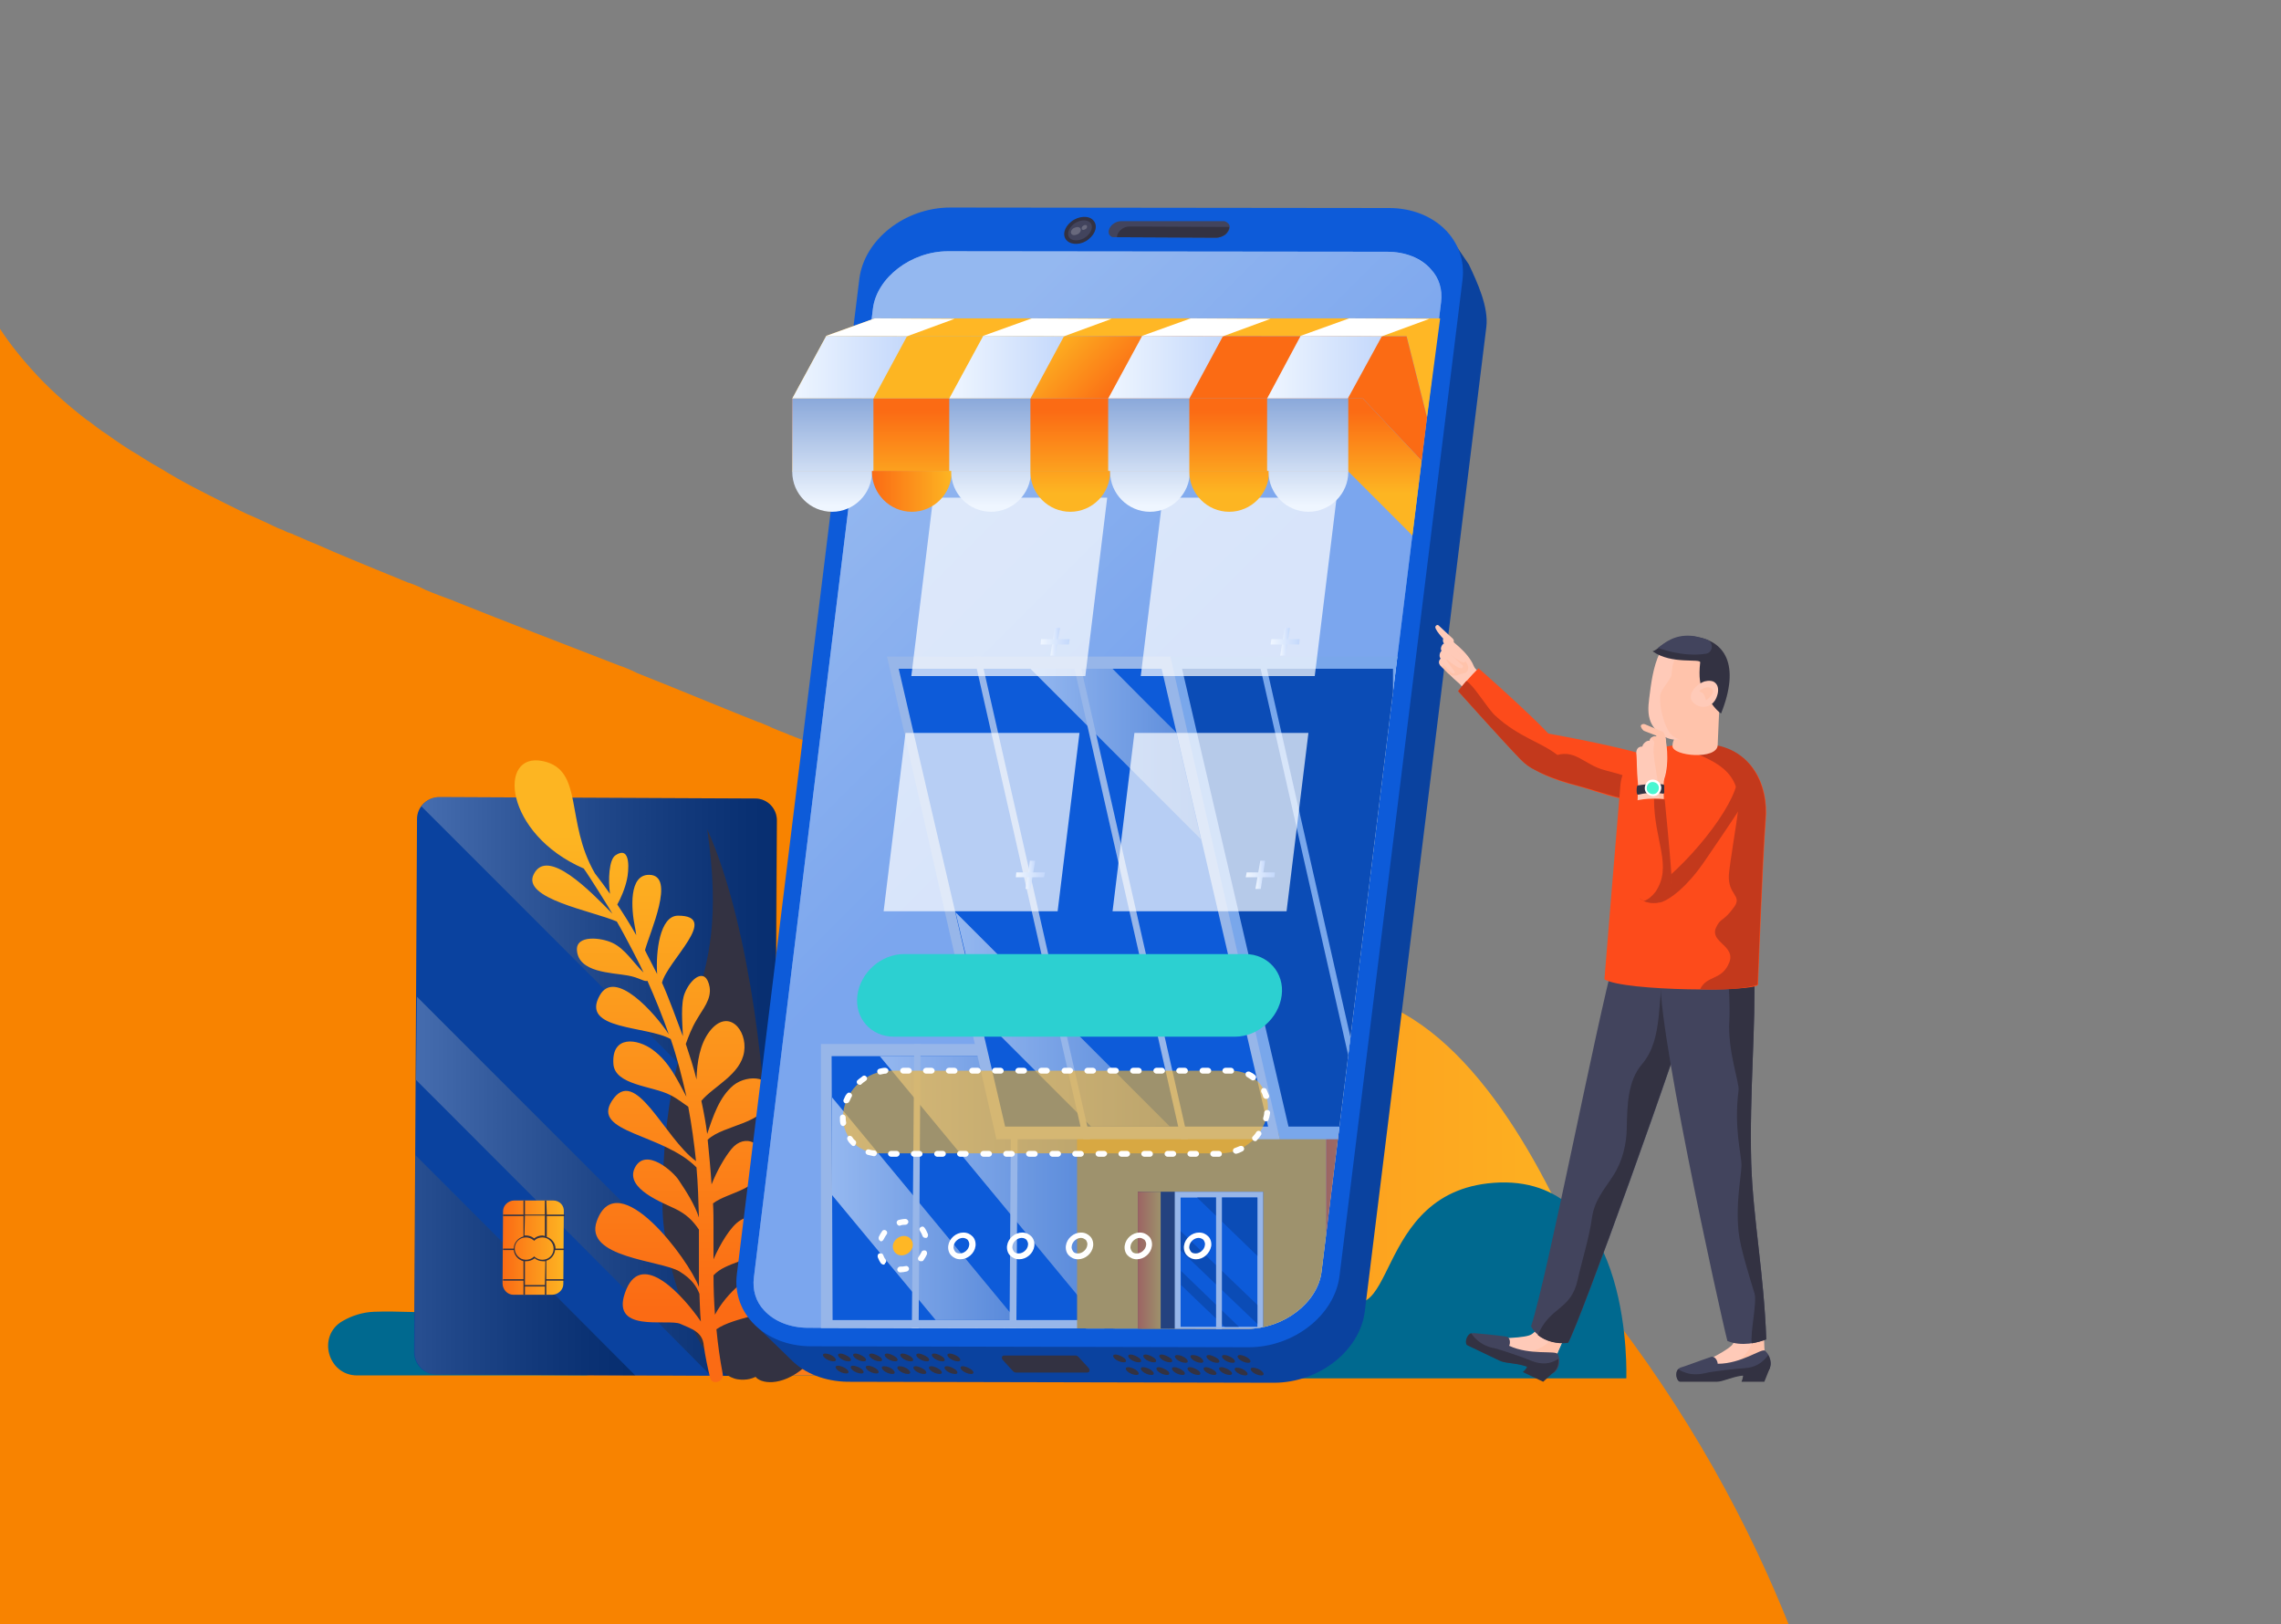 <?xml version="1.0" encoding="utf-8"?>
<!-- Generator: Adobe Illustrator 23.0.4, SVG Export Plug-In . SVG Version: 6.00 Build 0)  -->
<svg version="1.1" id="Layer_1" xmlns="http://www.w3.org/2000/svg" xmlns:xlink="http://www.w3.org/1999/xlink" x="0px" y="0px"
	 viewBox="0 0 469.3 334.2" style="enable-background:new 0 0 469.3 334.2;" xml:space="preserve">
<rect x="0" y="0" width="469.3" height="334.2" fill="#808080" stroke="none"/>
<style type="text/css">
	.st0{fill:#F88300;}
	.st1{fill:#00698F;}
	.st2{fill:url(#SVGID_1_);}
	.st3{fill-rule:evenodd;clip-rule:evenodd;fill:#0A429F;}
	.st4{opacity:0.3;}
	.st5{fill-rule:evenodd;clip-rule:evenodd;fill:url(#SVGID_2_);}
	.st6{fill-rule:evenodd;clip-rule:evenodd;fill:url(#SVGID_3_);}
	.st7{fill-rule:evenodd;clip-rule:evenodd;fill:url(#SVGID_4_);}
	.st8{fill-rule:evenodd;clip-rule:evenodd;fill:url(#SVGID_5_);}
	.st9{fill:#333242;}
	.st10{fill:url(#SVGID_6_);}
	.st11{fill:#0A429F;}
	.st12{fill:#0D5BD9;}
	.st13{fill:url(#SVGID_7_);}
	.st14{clip-path:url(#SVGID_9_);}
	.st15{fill:#F3F3F3;}
	.st16{fill:url(#SVGID_10_);}
	.st17{fill:url(#SVGID_11_);}
	.st18{fill:url(#SVGID_12_);}
	.st19{fill:#FFB725;}
	.st20{fill:url(#SVGID_13_);}
	.st21{fill:#C2DAF6;}
	.st22{fill:url(#SVGID_14_);}
	.st23{fill:url(#SVGID_15_);}
	.st24{opacity:0.4;fill:#0D5BD9;enable-background:new    ;}
	.st25{opacity:0.7;fill:#FFFFFF;enable-background:new    ;}
	.st26{fill:#2CD0D1;}
	.st27{opacity:0.6;}
	.st28{fill:#FFFFFF;}
	.st29{fill:#42445D;}
	.st30{opacity:0.2;fill:#FFFFFF;enable-background:new    ;}
	.st31{fill:url(#SVGID_16_);}
	.st32{fill:url(#SVGID_17_);}
	.st33{fill:url(#SVGID_18_);}
	.st34{fill:url(#SVGID_19_);}
	.st35{fill:url(#SVGID_20_);}
	.st36{fill:url(#SVGID_21_);}
	.st37{fill:url(#SVGID_22_);}
	.st38{fill:url(#SVGID_23_);}
	.st39{fill:url(#SVGID_24_);}
	.st40{fill:url(#SVGID_25_);}
	.st41{fill:url(#SVGID_26_);}
	.st42{fill:url(#SVGID_27_);}
	.st43{fill:url(#SVGID_28_);}
	.st44{fill:url(#SVGID_29_);}
	.st45{fill:url(#SVGID_30_);}
	.st46{fill:url(#SVGID_31_);}
	.st47{fill:url(#SVGID_32_);}
	.st48{fill:url(#SVGID_33_);}
	.st49{fill:url(#SVGID_34_);}
	.st50{fill:url(#SVGID_35_);}
	.st51{fill:url(#SVGID_36_);}
	.st52{fill:url(#SVGID_37_);}
	.st53{fill:url(#SVGID_38_);}
	.st54{fill:url(#SVGID_39_);}
	.st55{fill:url(#SVGID_40_);}
	.st56{fill:#FD4B1B;}
	.st57{fill:#C3391C;}
	.st58{fill-rule:evenodd;clip-rule:evenodd;fill:#FFCAB8;}
	.st59{fill-rule:evenodd;clip-rule:evenodd;fill:#FFC3AB;}
	.st60{fill:#FFCAB8;}
	.st61{fill:#FFC3AB;}
	.st62{fill-rule:evenodd;clip-rule:evenodd;fill:#333242;}
	.st63{fill-rule:evenodd;clip-rule:evenodd;fill:#FFFFFF;}
	.st64{fill-rule:evenodd;clip-rule:evenodd;fill:#4AF6D1;}
</style>
<g id="XMLID_518_">
	<g id="XMLID_519_">
		<path class="st0" d="M-0.8,335.6V66.4c2.1,3.4,4.6,6.6,7.4,9.7c3.2,3.6,7,7,11,10.1c0.2,0.2,0.4,0.3,0.6,0.4
			c1.2,0.9,2.4,1.9,3.7,2.7c2.1,1.5,4.4,3.1,6.7,4.4c0.2,0.1,0.4,0.3,0.6,0.4c1.4,0.9,2.8,1.7,4.2,2.5c4,2.5,8.4,4.7,13,7
			c1.9,0.9,3.9,2,5.9,2.8c1.3,0.6,2.7,1.2,4.1,1.9c0.6,0.3,1.3,0.6,1.9,0.8c0.3,0.2,0.5,0.2,0.8,0.4c0.4,0.1,0.8,0.3,1.2,0.4
			l0.1,0.1c1,0.4,1.9,0.8,2.8,1.2c0.5,0.2,1.1,0.5,1.7,0.7c2.5,1.1,5,2.2,7.7,3.3c3.1,1.3,6.3,2.6,9.5,3.9c0.6,0.3,1.3,0.5,1.9,0.8
			h0.1c1.2,0.4,2.3,0.9,3.5,1.5c1.9,0.8,3.8,1.5,5.7,2.2c0,0,0,0,0.2,0.1c10.7,4.3,22,8.6,33.8,13.2c1.2,0.4,2.4,0.9,3.6,1.5
			l0.2,0.1c3.8,1.5,7.5,3,11.4,4.6c4.5,1.8,9,3.7,13.6,5.5c0,0,0,0,0.1,0c0.6,0.2,1.1,0.5,1.7,0.7c1.4,0.7,2.8,1.2,4.3,1.8
			c0.1,0.1,0.3,0.2,0.5,0.2c1.1,0.5,2.2,0.8,3.2,1.3c0.1,0,0.1,0.1,0.3,0.2c0.1,0,0.2,0.1,0.2,0.1c0.7,0.2,1.4,0.5,2,0.9
			c0.1,0.1,0.3,0.2,0.5,0.2c1.1,0.5,2.2,1,3.1,1.4c0.2,0.1,0.3,0.1,0.3,0.2l0.1,0.1c0.5,0.2,1.2,0.5,1.8,0.8
			c0.1,0.1,0.4,0.1,0.5,0.2c1.1,0.5,2,0.9,3,1.4c0.2,0.1,0.3,0.2,0.4,0.2l0.2,0.1c1.2,0.6,2.5,1.2,3.8,1.7c0.5,0.2,1,0.5,1.6,0.8
			l0,0c1.6,0.7,3.2,1.5,4.7,2.1c0.3,0.2,0.5,0.2,0.8,0.4c0.1,0.1,0.2,0.1,0.3,0.2c2.8,1.4,5.6,2.6,8.4,4c0,0,0,0,0.1,0
			c0.4,0.3,0.9,0.4,1.4,0.7c0.2,0.1,0.4,0.2,0.6,0.3c1.5,0.8,3.1,1.5,4.6,2.3c0.2,0.1,0.3,0.2,0.5,0.3c1.5,0.8,3,1.4,4.4,2.2
			c1,0.5,1.8,1,2.8,1.5l0.1,0.1c0.7,0.3,1.3,0.7,2,1c0.6,0.4,1.2,0.6,1.8,1c1,0.5,1.9,1,2.9,1.5c0.1,0.1,0.3,0.2,0.5,0.2
			c0.2,0.1,0.3,0.2,0.4,0.3c0.7,0.4,1.4,0.8,2.1,1.1c0.5,0.3,1.1,0.6,1.7,0.9c0.8,0.5,1.7,0.9,2.5,1.4c0.6,0.3,1.2,0.6,1.8,1l0,0
			c0.8,0.5,1.6,0.9,2.5,1.4c2.4,1.3,4.7,2.7,7.1,4.1c0.2,0.1,0.4,0.2,0.6,0.3c1,0.6,1.9,1.2,2.9,1.7c0.1,0.1,0.3,0.2,0.4,0.3
			c0.6,0.4,1.3,0.7,1.9,1.1c0.4,0.2,0.8,0.5,1.1,0.7c0,0,0.1,0,0.1,0.1c1.9,1.1,3.7,2.2,5.6,3.4c0.6,0.4,1.2,0.7,1.7,1.1
			c1.8,1.1,3.5,2.3,5.2,3.4l0,0c0.7,0.5,1.3,0.9,2,1.4c2.8,1.8,5.5,3.7,8.1,5.6c0.3,0.2,0.7,0.5,1,0.7s0.6,0.4,0.9,0.7
			c0.1,0,0.1,0.1,0.2,0.2c0.6,0.4,1.2,0.9,1.8,1.3c0.1,0.1,0.2,0.1,0.2,0.2c0.1,0.1,0.2,0.1,0.3,0.2c0.6,0.5,1.2,0.9,1.8,1.3
			c0.1,0.1,0.2,0.1,0.2,0.2c0.1,0.1,0.2,0.1,0.2,0.2c0.6,0.4,1.2,0.9,1.8,1.3c0.2,0.1,0.4,0.3,0.5,0.4c0.5,0.4,1,0.8,1.5,1.2
			c0.1,0.1,0.3,0.3,0.4,0.4l0,0c0,0,0,0,0.1,0c0.3,0.3,0.6,0.5,1,0.8c0.3,0.2,0.6,0.5,0.9,0.7c0.1,0.1,0.2,0.1,0.2,0.2
			c0.1,0,0.1,0.1,0.2,0.2c0.6,0.5,1.2,0.9,1.7,1.4c0.1,0.1,0.2,0.1,0.2,0.2c0.1,0.1,0.2,0.1,0.2,0.2c0.2,0.2,0.4,0.3,0.5,0.4
			s0.3,0.2,0.3,0.3c0.3,0.2,0.5,0.4,0.8,0.6c0.1,0.1,0.2,0.1,0.2,0.2c0.1,0.1,0.2,0.1,0.3,0.2c0.6,0.5,1.1,1,1.7,1.4
			c0.1,0.1,0.2,0.1,0.2,0.2c0.1,0.1,0.1,0.1,0.2,0.2c0.3,0.3,0.7,0.6,1,0.9c0.2,0.2,0.3,0.3,0.5,0.4c2.1,1.8,4.1,3.6,6.1,5.4
			c0.1,0.1,0.2,0.2,0.3,0.3l0,0l0,0c0.2,0.2,0.5,0.4,0.7,0.6c0.4,0.4,0.9,0.8,1.3,1.2c3.2,3,6.3,5.9,9.3,8.9c0.9,1,1.9,1.9,2.8,2.9
			c0.1,0.1,0.2,0.2,0.2,0.3c1.9,1.9,3.7,3.9,5.5,5.8c0.5,0.5,1,1.1,1.5,1.6c0.2,0.2,0.4,0.5,0.6,0.7c0.3,0.4,0.6,0.7,1,1.1
			c0.3,0.4,0.6,0.7,1,1.1c1.2,1.3,2.3,2.6,3.4,3.9l0,0c0.3,0.4,0.6,0.8,0.9,1.1c0.3,0.3,0.5,0.6,0.8,0.9c0.2,0.2,0.3,0.4,0.4,0.5
			c0.4,0.5,0.8,1,1.2,1.4c0.4,0.5,0.8,1,1.2,1.5c0.9,1.1,1.8,2.2,2.7,3.4l0,0c18.2,23,30.7,46.3,39.2,67.8H-0.8V335.6z"/>
	</g>
</g>
<path class="st1" d="M251.1,283H73.5c-6.1,0-8.3-8.2-3-11.2c1.9-1.1,4.1-1.8,6.4-1.9c10.4-0.4,19.1,1.9,21.6-4s10.2-19.9,32.1-20.5
	s12,28.6,47.3-21.4C213.4,173.9,251.1,283,251.1,283z"/>
<linearGradient id="SVGID_1_" gradientUnits="userSpaceOnUse" x1="116.413" y1="399.634" x2="333.9" y2="399.634" gradientTransform="matrix(1 0 0 1 0 -156)">
	<stop  offset="0" style="stop-color:#FB6B14"/>
	<stop  offset="1" style="stop-color:#FDB522"/>
</linearGradient>
<path class="st2" d="M333.9,283H121.6c-4.6,0-6.9-5.5-3.7-8.8c3.2-3.3,7.6-6.2,12.9-6.4c12.1-0.5,22.3,2.2,25.2-4.7
	c2.9-6.9,5.4-29,30.9-29.7s20.2,14.1,61.6-19C303.1,170.6,333.9,283,333.9,283z"/>
<path class="st1" d="M334.6,283.6H203.4c0,0,8.3-15.9,17.9-16.2c9.5-0.3,11.2,8,17.1,3.1c3.9-3.2,14.8-25.5,35.3-5.8
	c14.4,13.9,7.4-20.5,34.9-21.4C336.2,242.5,334.6,283.6,334.6,283.6z"/>
<g>
	<g>
		<g>
			<path class="st3" d="M155.4,164.3l-65-0.3c-2.5,0-4.6,2-4.6,4.5l-0.6,109.7c0,2.5,2,4.6,4.5,4.6l64.9,0.3c2.5,0,4.6-2,4.6-4.5
				l0.6-109.7C159.9,166.4,157.9,164.3,155.4,164.3z"/>
		</g>
	</g>
	<g class="st4">
		
			<linearGradient id="SVGID_2_" gradientUnits="userSpaceOnUse" x1="44.782" y1="-81.35" x2="129.281" y2="-81.35" gradientTransform="matrix(1 0 0 -1 0 179)">
			<stop  offset="0" style="stop-color:#FFFFFF"/>
			<stop  offset="9.354192e-02" style="stop-color:#E0E0E0"/>
			<stop  offset="0.349" style="stop-color:#929292"/>
			<stop  offset="0.577" style="stop-color:#535353"/>
			<stop  offset="0.767" style="stop-color:#262626"/>
			<stop  offset="0.914" style="stop-color:#0A0A0A"/>
			<stop  offset="1" style="stop-color:#000000"/>
		</linearGradient>
		<path class="st5" d="M85.3,278.2c0,2.5,2,4.6,4.5,4.6l40.9,0.2c-15-15.1-30.1-30.2-45.2-45.3L85.3,278.2z"/>
		
			<linearGradient id="SVGID_3_" gradientUnits="userSpaceOnUse" x1="73.692" y1="-65.1" x2="158.192" y2="-65.1" gradientTransform="matrix(1 0 0 -1 0 179)">
			<stop  offset="0" style="stop-color:#FFFFFF"/>
			<stop  offset="9.354192e-02" style="stop-color:#E0E0E0"/>
			<stop  offset="0.349" style="stop-color:#929292"/>
			<stop  offset="0.577" style="stop-color:#535353"/>
			<stop  offset="0.767" style="stop-color:#262626"/>
			<stop  offset="0.914" style="stop-color:#0A0A0A"/>
			<stop  offset="1" style="stop-color:#000000"/>
		</linearGradient>
		<path class="st6" d="M85.6,222.2c20.3,20.3,40.5,40.5,60.7,60.9h8.4c2.5,0,4.5-2,4.6-4.5l-73.5-73.5L85.6,222.2z"/>
		
			<linearGradient id="SVGID_4_" gradientUnits="userSpaceOnUse" x1="75.314" y1="-22.35" x2="159.813" y2="-22.35" gradientTransform="matrix(1 0 0 -1 0 179)">
			<stop  offset="0" style="stop-color:#FFFFFF"/>
			<stop  offset="9.354192e-02" style="stop-color:#E0E0E0"/>
			<stop  offset="0.349" style="stop-color:#929292"/>
			<stop  offset="0.577" style="stop-color:#535353"/>
			<stop  offset="0.767" style="stop-color:#262626"/>
			<stop  offset="0.914" style="stop-color:#0A0A0A"/>
			<stop  offset="1" style="stop-color:#000000"/>
		</linearGradient>
		<path class="st7" d="M155.4,164.3l-65-0.3c-1.5,0-2.9,0.8-3.7,1.9l72.8,72.8l0.4-69.8C159.9,166.4,157.9,164.3,155.4,164.3z"/>
	</g>
	<g>
		
			<linearGradient id="SVGID_5_" gradientUnits="userSpaceOnUse" x1="103.485" y1="-77.7" x2="116.092" y2="-77.7" gradientTransform="matrix(1 0 0 -1 0 179)">
			<stop  offset="0" style="stop-color:#FB6B14"/>
			<stop  offset="1" style="stop-color:#FDB522"/>
		</linearGradient>
		<path class="st8" d="M113.8,247h-8c-1.2,0-2.3,1-2.3,2.2l-0.1,14.9c0,1.2,1,2.3,2.2,2.3h8c1.2,0,2.3-1,2.3-2.2l0.1-14.9
			C116.1,248,115.1,247,113.8,247z"/>
		<path class="st9" d="M112.4,247h-0.3v2.9H108V247h-0.3v2.9h-4.2v0.3h4.2v4.2c-1.1,0.3-2,1.3-2,2.5h-2.2v0.3h2.2
			c0.1,1.1,0.9,2,2,2.3v3.7h-4.2v0.3h4.2v2.9h0.3v-1.7h4.1v1.7h0.3v-2.9h3.7v-0.3h-3.7v-3.8c1-0.3,1.7-1.2,1.8-2.2h1.9v-0.3h-1.8
			c0-1.1-0.8-2.1-1.8-2.4v-4.3h3.7v-0.3h-3.7L112.4,247z M108,250.1h4.1v4.2c-0.2,0-0.3-0.1-0.5-0.1c-0.6,0-1.2,0.2-1.7,0.6
			c-0.5-0.4-1.1-0.6-1.7-0.6c-0.1,0-0.2,0-0.3,0L108,250.1z M112.1,264.4H108v-4.9c0.1,0,0.2,0,0.3,0c0.6,0,1.2-0.2,1.7-0.6
			c0.5,0.4,1.1,0.6,1.7,0.6c0.2,0,0.3,0,0.5,0L112.1,264.4z M113.9,256.9c0,1.3-1,2.3-2.3,2.3c-0.6,0-1.1-0.2-1.6-0.6l-0.1-0.1
			l-0.1,0.1c-0.4,0.4-1,0.6-1.6,0.6c-1.3,0-2.3-1.1-2.3-2.3c0-1.3,1-2.3,2.3-2.3c0.6,0,1.1,0.2,1.6,0.6l0.1,0.1l0.1-0.1
			c0.4-0.4,1-0.6,1.6-0.6C112.9,254.6,113.9,255.7,113.9,256.9z"/>
	</g>
</g>
<g>
	<path class="st9" d="M157.6,234.6c0.1-7.7-2.6-42.8-12.1-64c5.3,36.6-9.1,34.2-9.2,77.3c0,13.1,8,34.8,15.5,35.9
		c7,1,8.6-8.1,10-11.1c3.8-8.1,8.9-65.4,6.4-70.9C162.1,211.2,158.5,232.9,157.6,234.6z"/>
	<path class="st9" d="M155.2,282.6c0,3.1,15.3,6,22.1-26.7c5.3-25.5,8.7-27.9,11.6-32.6C168.8,223.6,155.3,274.5,155.2,282.6z"/>
	
		<linearGradient id="SVGID_6_" gradientUnits="userSpaceOnUse" x1="134.403" y1="-90.206" x2="134.403" y2="7.054" gradientTransform="matrix(1 0 0 -1 0 179)">
		<stop  offset="0" style="stop-color:#FB6B14"/>
		<stop  offset="1" style="stop-color:#FDB522"/>
	</linearGradient>
	<path class="st10" d="M158.4,261.5c-4.1,0.2-8.9,4.5-11.3,9c-0.2-2.7-0.3-5.4-0.3-8.1c2.7-2.9,7.7-2.6,10.3-6.2
		c2.7-3.9-0.6-7.7-4.8-5.1c-2,1.2-4.2,5-5.5,8c0-1.9,0-4.6,0-6.5c0-1.7,0-3.3-0.1-5c3.1-2.4,10.3-2.8,10.5-8.4
		c0.2-3.9-3.9-6.2-6.7-2.8c-1.4,1.7-3,4.5-4.1,7.3c-0.2-3.1-0.5-6.2-0.8-9.2c3.4-3.2,11.8-3.1,13-8.6c0.9-4.5-4.7-5-7.7-2.6
		c-2.9,2.4-4.2,6.4-5.4,10c-0.3-2.3-0.7-4.5-1.2-6.8c2.5-3,8.1-5.4,8.8-10.1c0.7-4.5-3.3-9.1-7.1-4.2c-2,2.6-2.6,6.3-2.7,9.9
		c-0.6-2.5-1.4-4.9-2.2-7.3c0.5-1.4,1.2-3.3,2.3-5.1c1.2-2.1,3-4.1,2.6-6.6c-0.8-4.3-3.9-1.8-5.1,1.2c-0.9,2.1-0.5,6.3-0.4,8.9
		c-1-2.7-3.1-8.4-4.3-11c1.1-4.5,12.1-13.8,3.3-13.8c-3.8,0-4.6,7.6-4.3,12c-0.7-1.4-2.4-4.6-2.5-4.9c1-3.7,6.4-15.4,0.9-15.5
		c-4.3-0.1-3.7,7.1-3,10.6c0.1,0.4,0.2,1.1,0.3,1.8c-1.2-2.1-2.5-4.2-3.9-6.3c0.7-1.2,1.6-3.3,2-5.2c0.3-1.3,1-7.2-2.4-4.9
		c-1.3,0.9-1.5,5-1.1,7.9c-1-1.4-2-2.8-3.1-4.2c-6.2-10.7-2.2-21.3-10.7-23.1c-9.4-2-8,15,8.4,22.1c1.1,1.5,5.4,8.4,5.9,9.3
		c-4.5-4.6-13.4-13.8-16.2-8.1c-2.5,5,12,7.5,17.1,9.7c1.6,2.7,5.2,9.7,5.5,10.5c-2-1.9-3.8-4.9-6.4-6.1c-2.3-1.1-7.5-1.7-7.3,1.5
		c0.3,4.6,7,4.6,10.4,5.2c2.4,0.4,3.5,1.4,4.1,1.1c1.6,3.6,3.1,7.3,4.4,11c-2.9-4.4-11.1-13.6-14.2-8c-4.1,7.2,9.7,6.2,14.6,9
		c1.3,3.8,2.3,7.7,3.2,11.7v0.1c-1.9-3.5-3.5-7.1-6.9-9.6c-3.1-2.3-8.5-3.1-8.1,2.9c0.3,4.4,8,4.5,11.7,6.4c1.6,0.8,2.9,1.9,3.7,2.4
		c0.7,3.7,1.2,7.4,1.6,11.2c-6.6-4.8-12.5-19.9-17.3-12.4c-4.3,6.6,10.5,6.7,17.4,13.7c0.3,3.4,0.4,6.9,0.5,10.3
		c-0.9-2.7-2.5-5.2-4.1-7.6c-1.1-1.8-6.9-7-9.1-2.6c-2.1,4.3,5.9,7.2,8.3,8.4c2.3,1.1,3.7,2.5,4.9,4.3c0,0.6,0,8.5,0,11.8
		c-2-5.5-16.7-25.4-21-13.6c-2.8,7.6,13.2,8.1,17,10.4c2.6,1.6,3.5,3.1,4.1,4.6c0.1,1.9,0.1,3.8,0.3,5.7
		c-3.5-5.1-11.9-14.6-15.3-6.7c-4,9.4,8.6,6,11.1,7.2c2.2,1,4.6,1.6,4.8,4.5c0.3,2.2,0.8,4.5,1.3,6.6c0.4,1.6,2.9,0.8,2.6-0.8
		c-0.6-3.1-1-6.1-1.3-9.2c3.5-2.5,11.6-3.1,13.9-5.3C164.4,265,162.9,261.3,158.4,261.5z"/>
</g>
<g>
	<path class="st11" d="M302.2,54.4l-4.7-6.9l-5.5,2.8L203.1,50c-9.3,0-17.7,6.6-18.7,14.7l-25.2,204.8c0,0.2,0,0.3,0,0.5l-0.6-0.3
		l-2.7,3.4l7,6.8c2.7,2.7,6.8,4.3,11.4,4.4l87.8,0.2c9.3,0,17.7-6.6,18.7-14.7l25-202.5C306.3,63.2,304,58.2,302.2,54.4L302.2,54.4z
		"/>
	<g>
		<g>
			<g>
				<g>
					<path class="st9" d="M255.1,278.8c-0.6,0-0.6,0.4-0.2,0.8c0.5,0.5,1.3,0.8,1.9,0.8s0.6-0.4,0.2-0.8
						C256.6,279.2,255.7,278.8,255.1,278.8z"/>
					<path class="st9" d="M251.9,278.8c-0.6,0-0.6,0.4-0.2,0.8c0.5,0.5,1.3,0.8,1.9,0.8c0.6,0,0.6-0.4,0.2-0.8
						C253.3,279.2,252.5,278.8,251.9,278.8z"/>
					<path class="st9" d="M248.7,278.8c-0.6,0-0.6,0.4-0.2,0.8c0.5,0.5,1.3,0.8,1.9,0.8c0.6,0,0.6-0.4,0.2-0.8
						C250.1,279.2,249.2,278.8,248.7,278.8z"/>
					<path class="st9" d="M245.4,278.8c-0.6,0-0.6,0.4-0.2,0.8c0.5,0.5,1.3,0.8,1.9,0.8c0.6,0,0.6-0.4,0.2-0.8
						C246.9,279.1,246,278.8,245.4,278.8z"/>
					<path class="st9" d="M242.2,278.8c-0.6,0-0.6,0.4-0.2,0.8c0.5,0.5,1.3,0.8,1.9,0.8c0.6,0,0.6-0.4,0.2-0.8
						C243.6,279.1,242.8,278.8,242.2,278.8z"/>
					<path class="st9" d="M239,278.7c-0.6,0-0.6,0.4-0.2,0.8c0.5,0.5,1.3,0.8,1.9,0.8c0.6,0,0.6-0.4,0.2-0.8
						C240.4,279.1,239.5,278.7,239,278.7z"/>
					<path class="st9" d="M235.7,278.7c-0.6,0-0.6,0.4-0.2,0.8c0.5,0.5,1.3,0.8,1.9,0.8c0.6,0,0.6-0.4,0.2-0.8
						C237.1,279.1,236.3,278.7,235.7,278.7z"/>
				</g>
				<g>
					<path class="st9" d="M257.8,281.4c-0.6,0-0.6,0.4-0.2,0.8c0.5,0.5,1.3,0.8,1.9,0.8s0.6-0.4,0.2-0.8
						C259.2,281.7,258.3,281.4,257.8,281.4z"/>
					<path class="st9" d="M254.5,281.4c-0.6,0-0.6,0.4-0.2,0.8c0.5,0.5,1.3,0.8,1.9,0.8s0.6-0.4,0.2-0.8
						C255.9,281.7,255.1,281.4,254.5,281.4z"/>
					<path class="st9" d="M251.3,281.3c-0.6,0-0.6,0.4-0.2,0.8c0.5,0.5,1.3,0.8,1.9,0.8c0.6,0,0.6-0.4,0.2-0.8
						C252.7,281.7,251.9,281.3,251.3,281.3z"/>
					<path class="st9" d="M248.1,281.3c-0.6,0-0.6,0.4-0.2,0.8c0.5,0.5,1.3,0.8,1.9,0.8c0.6,0,0.6-0.4,0.2-0.8
						C249.5,281.7,248.6,281.3,248.1,281.3z"/>
					<path class="st9" d="M244.8,281.3c-0.6,0-0.6,0.4-0.2,0.8c0.5,0.5,1.3,0.8,1.9,0.8c0.6,0,0.6-0.4,0.2-0.8
						C246.2,281.7,245.4,281.3,244.8,281.3z"/>
					<path class="st9" d="M241.6,281.3c-0.6,0-0.6,0.4-0.2,0.8c0.5,0.5,1.3,0.8,1.9,0.8c0.6,0,0.6-0.4,0.2-0.8
						C243,281.7,242.2,281.3,241.6,281.3z"/>
					<path class="st9" d="M238.4,281.3c-0.6,0-0.6,0.4-0.2,0.8c0.5,0.5,1.3,0.8,1.9,0.8c0.6,0,0.6-0.4,0.2-0.8
						C239.8,281.7,238.9,281.3,238.4,281.3z"/>
				</g>
				<g>
					<path class="st9" d="M232.6,278.7c-0.6,0-0.6,0.4-0.2,0.8c0.5,0.5,1.3,0.8,1.9,0.8c0.6,0,0.6-0.4,0.2-0.8
						C234,279.1,233.2,278.7,232.6,278.7z"/>
					<path class="st9" d="M235.2,281.3c-0.6,0-0.6,0.4-0.2,0.8c0.5,0.5,1.3,0.8,1.9,0.8c0.6,0,0.6-0.4,0.2-0.8
						C236.7,281.7,235.8,281.3,235.2,281.3z"/>
					<path class="st9" d="M229.5,278.7c-0.6,0-0.6,0.4-0.2,0.8c0.5,0.5,1.3,0.8,1.9,0.8c0.6,0,0.6-0.4,0.2-0.8
						C230.9,279.1,230.1,278.7,229.5,278.7z"/>
					<path class="st9" d="M232.1,281.3c-0.6,0-0.6,0.4-0.2,0.8c0.5,0.5,1.3,0.8,1.9,0.8c0.6,0,0.6-0.4,0.2-0.8
						C233.6,281.7,232.7,281.3,232.1,281.3z"/>
				</g>
			</g>
			<g>
				<g>
					<path class="st9" d="M195.4,278.5c-0.6,0-0.6,0.4-0.2,0.8c0.5,0.5,1.3,0.8,1.9,0.8c0.6,0,0.6-0.4,0.2-0.8
						C196.9,278.9,196,278.5,195.4,278.5z"/>
					<path class="st9" d="M192.2,278.5c-0.6,0-0.6,0.4-0.2,0.8c0.5,0.5,1.3,0.8,1.9,0.8c0.6,0,0.6-0.4,0.2-0.8
						C193.6,278.9,192.8,278.5,192.2,278.5z"/>
					<path class="st9" d="M189,278.5c-0.6,0-0.6,0.4-0.2,0.8c0.5,0.5,1.3,0.8,1.9,0.8c0.6,0,0.6-0.4,0.2-0.8
						C190.4,278.9,189.5,278.5,189,278.5z"/>
					<path class="st9" d="M185.7,278.5c-0.6,0-0.6,0.4-0.2,0.8c0.5,0.5,1.3,0.8,1.9,0.8c0.6,0,0.6-0.4,0.2-0.8
						C187.2,278.9,186.3,278.5,185.7,278.5z"/>
					<path class="st9" d="M182.5,278.5c-0.6,0-0.6,0.4-0.2,0.8c0.5,0.5,1.3,0.8,1.9,0.8c0.6,0,0.6-0.4,0.2-0.8
						C183.9,278.9,183.1,278.5,182.5,278.5z"/>
					<path class="st9" d="M179.3,278.5c-0.6,0-0.6,0.4-0.2,0.8c0.5,0.5,1.3,0.8,1.9,0.8c0.6,0,0.6-0.4,0.2-0.8
						C180.7,278.9,179.8,278.5,179.3,278.5z"/>
					<path class="st9" d="M176,278.5c-0.6,0-0.6,0.4-0.2,0.8c0.5,0.5,1.3,0.8,1.9,0.8c0.6,0,0.6-0.4,0.2-0.8
						C177.4,278.9,176.6,278.5,176,278.5z"/>
				</g>
				<g>
					<path class="st9" d="M198.1,281.1c-0.6,0-0.6,0.4-0.2,0.8c0.5,0.5,1.3,0.8,1.9,0.8c0.6,0,0.6-0.4,0.2-0.8
						C199.5,281.5,198.6,281.1,198.1,281.1z"/>
					<path class="st9" d="M194.8,281.1c-0.6,0-0.6,0.4-0.2,0.8c0.5,0.5,1.3,0.8,1.9,0.8c0.6,0,0.6-0.4,0.2-0.8
						C196.2,281.5,195.4,281.1,194.8,281.1z"/>
					<path class="st9" d="M191.6,281.1c-0.6,0-0.6,0.4-0.2,0.8c0.5,0.5,1.3,0.8,1.9,0.8c0.6,0,0.6-0.4,0.2-0.8
						C193,281.5,192.2,281.1,191.6,281.1z"/>
					<path class="st9" d="M188.4,281.1c-0.6,0-0.6,0.4-0.2,0.8c0.5,0.5,1.3,0.8,1.9,0.8c0.6,0,0.6-0.4,0.2-0.8
						C189.8,281.5,188.9,281.1,188.4,281.1z"/>
					<path class="st9" d="M185.1,281.1c-0.6,0-0.6,0.4-0.2,0.8c0.5,0.5,1.3,0.8,1.9,0.8c0.6,0,0.6-0.4,0.2-0.8
						C186.5,281.4,185.7,281.1,185.1,281.1z"/>
					<path class="st9" d="M181.9,281.1c-0.6,0-0.6,0.4-0.2,0.8c0.5,0.5,1.3,0.8,1.9,0.8c0.6,0,0.6-0.4,0.2-0.8
						C183.3,281.4,182.5,281.1,181.9,281.1z"/>
					<path class="st9" d="M178.6,281c-0.6,0-0.6,0.4-0.2,0.8c0.5,0.5,1.3,0.8,1.9,0.8c0.6,0,0.6-0.4,0.2-0.8
						C180.1,281.4,179.2,281,178.6,281z"/>
				</g>
				<g>
					<path class="st9" d="M172.9,278.5c-0.6,0-0.6,0.4-0.2,0.8c0.5,0.5,1.3,0.8,1.9,0.8c0.6,0,0.6-0.4,0.2-0.8
						C174.3,278.9,173.5,278.5,172.9,278.5z"/>
					<path class="st9" d="M175.5,281c-0.6,0-0.6,0.4-0.2,0.8c0.5,0.5,1.3,0.8,1.9,0.8c0.6,0,0.6-0.4,0.2-0.8
						C177,281.4,176.1,281,175.5,281z"/>
					<path class="st9" d="M169.8,278.5c-0.6,0-0.6,0.4-0.2,0.8c0.5,0.5,1.3,0.8,1.9,0.8c0.6,0,0.6-0.4,0.2-0.8
						C171.2,278.8,170.4,278.5,169.8,278.5z"/>
					<path class="st9" d="M172.4,281c-0.6,0-0.6,0.4-0.2,0.8c0.5,0.5,1.3,0.8,1.9,0.8c0.6,0,0.6-0.4,0.2-0.8
						C173.9,281.4,173,281,172.4,281z"/>
				</g>
			</g>
		</g>
	</g>
	<path class="st12" d="M285.8,42.8l-90.3-0.1c-9.3,0-17.7,6.6-18.7,14.7l-25.2,204.8c-1,8.1,5.8,14.7,15.1,14.8l90.2,0.2
		c9.3,0,17.7-6.6,18.7-14.7l25.3-204.9C301.9,49.4,295.1,42.8,285.8,42.8z"/>
	
		<linearGradient id="SVGID_7_" gradientUnits="userSpaceOnUse" x1="167.039" y1="75.269" x2="220.711" y2="21.597" gradientTransform="matrix(1 0 0 -1 0 179)">
		<stop  offset="1.500000e-07" style="stop-color:#EFF6FF"/>
		<stop  offset="1" style="stop-color:#C4D8FB"/>
	</linearGradient>
	<path class="st13" d="M285.4,51.8L195,51.7c-7.5,0-14.6,5.4-15.4,11.8l-24.5,199.4c-0.3,2.5,0.4,4.9,2.1,6.7
		c2.1,2.3,5.4,3.6,9.1,3.6l90.3,0.2c7.5,0,14.6-5.4,15.3-11.8l24.6-199.5c0.3-2.5-0.4-4.9-2.1-6.7C292.4,53.1,289.1,51.8,285.4,51.8
		z"/>
	<g>
		<g>
			<g>
				<g>
					<defs>
						<path id="SVGID_8_" d="M166.3,273.2c-3.7,0-7-1.3-9.1-3.6c-1.7-1.9-2.4-4.2-2.1-6.7l24.5-199.4c0.8-6.4,7.8-11.8,15.4-11.8
							l90.4,0.1c3.7,0,7,1.3,9,3.6c1.7,1.9,2.4,4.2,2.1,6.7l-24.6,199.5c-0.8,6.4-7.8,11.8-15.3,11.8L166.3,273.2z"/>
					</defs>
					<clipPath id="SVGID_9_">
						<use xlink:href="#SVGID_8_"  style="overflow:visible;"/>
					</clipPath>
					<g class="st14">
						<polygon class="st15" points="168.9,274.2 227.2,274.2 227.6,214.8 168.9,214.8 						"/>
						<polygon class="st12" points="171.1,217.3 171.3,271.6 225.4,271.6 225.2,217.3 						"/>
						
							<linearGradient id="SVGID_10_" gradientUnits="userSpaceOnUse" x1="181" y1="-65.15" x2="225.4" y2="-65.15" gradientTransform="matrix(1 0 0 -1 0 179)">
							<stop  offset="2.500000e-07" style="stop-color:#EFF6FF"/>
							<stop  offset="1" style="stop-color:#8AA8DA"/>
						</linearGradient>
						<polygon class="st16" points="181,217.3 225.4,271 225.2,217.3 						"/>
						
							<linearGradient id="SVGID_11_" gradientUnits="userSpaceOnUse" x1="171.158" y1="-69.7" x2="209.058" y2="-69.7" gradientTransform="matrix(1 0 0 -1 0 179)">
							<stop  offset="2.500000e-07" style="stop-color:#EFF6FF"/>
							<stop  offset="1" style="stop-color:#8AA8DA"/>
						</linearGradient>
						<polygon class="st17" points="171.2,245.9 192.5,271.6 209.1,271.6 171.2,225.8 						"/>
						<polygon class="st15" points="187.6,274.2 189,274.2 189.4,214.8 188.1,214.8 						"/>
						<polygon class="st15" points="207.7,274.2 209.1,274.2 209.5,214.8 208.1,214.8 						"/>
						
							<linearGradient id="SVGID_12_" gradientUnits="userSpaceOnUse" x1="272.841" y1="-74.5" x2="288.675" y2="-74.5" gradientTransform="matrix(1 0 0 -1 0 179)">
							<stop  offset="0" style="stop-color:#FB6B14"/>
							<stop  offset="1" style="stop-color:#FDB522"/>
						</linearGradient>
						<rect x="272.8" y="232.9" class="st18" width="15.8" height="41.2"/>
						<rect x="221.6" y="232.9" class="st19" width="51.2" height="41.2"/>
						<rect x="234.1" y="245.2" class="st9" width="25.8" height="29"/>
						
							<linearGradient id="SVGID_13_" gradientUnits="userSpaceOnUse" x1="234.082" y1="-80.7" x2="238.789" y2="-80.7" gradientTransform="matrix(1 0 0 -1 0 179)">
							<stop  offset="0" style="stop-color:#FB6B14"/>
							<stop  offset="1" style="stop-color:#FDB522"/>
						</linearGradient>
						<rect x="234.1" y="245.2" class="st20" width="4.7" height="29"/>
						<g>
							<rect x="241.7" y="245.2" class="st15" width="18.2" height="29"/>
							<rect x="242.9" y="246.4" class="st12" width="15.8" height="26.6"/>
							<polygon class="st11" points="258.7,258.4 258.7,246.4 246.3,246.4 							"/>
							<polygon class="st11" points="242.9,257.3 258.7,272.4 258.7,268.5 242.9,253.3 							"/>
							<path class="st11" d="M242.9,264.3c3,2.9,6,5.8,9.1,8.7h2.9L243,261.5v2.8H242.9z"/>
							<rect x="250.2" y="245.5" class="st15" width="1.2" height="28.3"/>
						</g>
						<polygon class="st21" points="263.3,234.4 288.7,234.4 288.7,135.1 240.8,135.1 						"/>
						<polygon class="st11" points="265.1,231.8 286.6,231.8 286.6,137.6 243.2,137.6 						"/>
						<polygon class="st15" points="182.5,135.1 205,234.4 263.3,234.4 240.8,135.1 						"/>
						<polygon class="st12" points="184.9,137.6 206.8,231.8 260.9,231.8 239,137.6 						"/>
						
							<linearGradient id="SVGID_14_" gradientUnits="userSpaceOnUse" x1="212" y1="23.85" x2="247.1" y2="23.85" gradientTransform="matrix(1 0 0 -1 0 179)">
							<stop  offset="2.500000e-07" style="stop-color:#EFF6FF"/>
							<stop  offset="1" style="stop-color:#8AA8DA"/>
						</linearGradient>
						<path class="st22" d="M228.9,137.6H212c11.7,11.7,23.4,23.4,35.1,35.1l-5.1-22C237.6,146.4,233.3,142,228.9,137.6z"/>
						
							<linearGradient id="SVGID_15_" gradientUnits="userSpaceOnUse" x1="196.6" y1="-30.75" x2="240.7" y2="-30.75" gradientTransform="matrix(1 0 0 -1 0 179)">
							<stop  offset="2.500000e-07" style="stop-color:#EFF6FF"/>
							<stop  offset="1" style="stop-color:#8AA8DA"/>
						</linearGradient>
						<polygon class="st23" points="201.7,209 224.5,231.8 240.7,231.8 196.6,187.7 						"/>
						<polygon class="st15" points="200.4,135.1 222.9,234.4 224.3,234.4 201.8,135.1 						"/>
						<polygon class="st15" points="220.5,135.1 243,234.4 244.4,234.4 221.9,135.1 						"/>
						<polygon class="st21" points="258.8,135.1 281.3,234.4 282.6,234.4 260.1,135.1 						"/>
					</g>
				</g>
			</g>
		</g>
	</g>
	<path class="st24" d="M285.4,51.8L195,51.7c-7.5,0-14.6,5.4-15.4,11.8l-24.5,199.4c-0.3,2.5,0.4,4.9,2.1,6.7
		c2.1,2.3,5.4,3.6,9.1,3.6l90.3,0.2c7.5,0,14.6-5.4,15.3-11.8l24.6-199.5c0.3-2.5-0.4-4.9-2.1-6.7C292.3,53.1,289,51.8,285.4,51.8z"
		/>
	<polygon class="st25" points="187.5,139.1 223.3,139.1 227.8,102.4 192,102.4 	"/>
	<polygon class="st25" points="234.7,139.1 270.5,139.1 275,102.4 239.2,102.4 	"/>
	<polygon class="st25" points="181.8,187.5 217.6,187.5 222.1,150.8 186.3,150.8 	"/>
	<polygon class="st25" points="228.9,187.5 264.7,187.5 269.2,150.8 233.4,150.8 	"/>
	<path class="st26" d="M256.2,196.3H186c-4.7,0-9,3.8-9.6,8.5s2.8,8.5,7.5,8.5h70.2c4.7,0,9-3.8,9.6-8.5
		C264.3,200.2,260.9,196.3,256.2,196.3z"/>
	<g class="st27">
		<g>
			<path class="st19" d="M253.3,220.3h-70.2c-4.7,0-9,3.8-9.6,8.5s2.8,8.5,7.5,8.5h70.2c4.7,0,9-3.8,9.6-8.5
				C261.4,224.1,258,220.3,253.3,220.3z"/>
		</g>
	</g>
	<g>
		<g>
			<path class="st28" d="M185.2,261.8c-0.3,0-0.6-0.3-0.6-0.6c0-0.3,0.3-0.6,0.6-0.6l0,0c0.4,0,0.7,0,1.1-0.1
				c0.3-0.1,0.6,0.1,0.7,0.4c0.1,0.3-0.1,0.6-0.4,0.7C186.1,261.7,185.6,261.8,185.2,261.8z M181.8,260.2c-0.2,0-0.3-0.1-0.5-0.2
				c-0.3-0.4-0.5-0.8-0.7-1.3c-0.1-0.3,0-0.7,0.3-0.8c0.3-0.1,0.7,0,0.8,0.3s0.3,0.7,0.5,0.9c0.2,0.3,0.2,0.6-0.1,0.8
				C182,260.2,181.9,260.2,181.8,260.2z M189.5,259.5c-0.1,0-0.3,0-0.4-0.1c-0.3-0.2-0.3-0.6-0.1-0.8c0.2-0.3,0.4-0.6,0.6-1
				c0.1-0.3,0.5-0.4,0.8-0.3s0.4,0.5,0.3,0.8c-0.2,0.4-0.4,0.8-0.7,1.2C189.9,259.5,189.7,259.5,189.5,259.5z M181.3,255.4
				c-0.1,0-0.2,0-0.2-0.1c-0.3-0.1-0.4-0.5-0.3-0.8c0.2-0.4,0.4-0.8,0.7-1.2c0.2-0.3,0.6-0.3,0.8-0.1c0.3,0.2,0.3,0.6,0.1,0.8
				c-0.2,0.3-0.4,0.6-0.6,1C181.7,255.2,181.5,255.4,181.3,255.4z M190.4,254.7c-0.2,0-0.5-0.1-0.6-0.4c-0.1-0.3-0.3-0.7-0.5-1
				s-0.2-0.6,0.1-0.8s0.6-0.2,0.8,0.1c0.3,0.4,0.5,0.8,0.7,1.3c0.1,0.3,0,0.7-0.3,0.8C190.5,254.7,190.5,254.7,190.4,254.7z
				 M185.1,252.2c-0.3,0-0.5-0.2-0.6-0.5s0.1-0.6,0.4-0.7c0.5-0.1,0.9-0.2,1.4-0.2c0.3,0,0.6,0.3,0.6,0.6s-0.3,0.6-0.6,0.6
				C185.9,252,185.6,252,185.1,252.2C185.2,252.2,185.1,252.2,185.1,252.2z"/>
		</g>
		<path class="st19" d="M186,254.3c-1.1,0-2.2,0.9-2.3,2c-0.1,1.1,0.7,2,1.8,2s2.2-0.9,2.3-2C187.9,255.2,187.1,254.3,186,254.3z"/>
		<g>
			<path class="st28" d="M197.6,259.1c-0.8,0-1.4-0.3-1.9-0.8s-0.7-1.3-0.6-2c0.2-1.5,1.6-2.7,3.1-2.7c0.8,0,1.4,0.3,1.9,0.8
				s0.7,1.3,0.6,2C200.5,257.9,199.1,259.1,197.6,259.1z M198.1,254.7c-0.9,0-1.8,0.8-1.9,1.7c-0.1,0.4,0.1,0.8,0.3,1.1
				c0.2,0.3,0.6,0.4,1,0.4c0.9,0,1.8-0.8,1.9-1.7c0.1-0.4-0.1-0.8-0.3-1.1C198.9,254.9,198.5,254.7,198.1,254.7z"/>
		</g>
		<g>
			<path class="st28" d="M209.7,259.1c-0.8,0-1.4-0.3-1.9-0.8s-0.7-1.3-0.6-2c0.2-1.5,1.6-2.7,3.1-2.7c0.8,0,1.4,0.3,1.9,0.8
				s0.7,1.3,0.6,2C212.6,257.9,211.2,259.1,209.7,259.1z M210.2,254.7c-0.9,0-1.8,0.8-1.9,1.7c-0.1,0.4,0.1,0.8,0.3,1.1
				c0.2,0.3,0.6,0.4,1,0.4c0.9,0,1.8-0.8,1.9-1.7c0.1-0.4-0.1-0.8-0.3-1.1C211,254.9,210.7,254.7,210.2,254.7z"/>
		</g>
		<g>
			<path class="st28" d="M221.8,259.1c-0.8,0-1.4-0.3-1.9-0.8s-0.7-1.3-0.6-2c0.2-1.5,1.6-2.7,3.1-2.7c0.8,0,1.4,0.3,1.9,0.8
				s0.7,1.3,0.6,2C224.7,257.9,223.3,259.1,221.8,259.1z M222.4,254.7c-0.9,0-1.8,0.8-1.9,1.7c-0.1,0.4,0.1,0.8,0.3,1.1
				c0.2,0.3,0.6,0.4,1,0.4c0.9,0,1.8-0.8,1.9-1.7c0.1-0.4-0.1-0.8-0.3-1.1C223.1,254.9,222.8,254.7,222.4,254.7z"/>
		</g>
		<g>
			<path class="st28" d="M233.9,259.1c-0.8,0-1.4-0.3-1.9-0.8s-0.7-1.3-0.6-2c0.2-1.5,1.6-2.7,3.1-2.7c0.8,0,1.4,0.3,1.9,0.8
				s0.7,1.3,0.6,2C236.8,257.9,235.4,259.1,233.9,259.1z M234.5,254.7c-0.9,0-1.8,0.8-1.9,1.7c-0.1,0.4,0.1,0.8,0.3,1.1
				c0.2,0.3,0.6,0.4,1,0.4c0.9,0,1.8-0.8,1.9-1.7c0.1-0.4-0.1-0.8-0.3-1.1C235.2,254.9,234.9,254.7,234.5,254.7z"/>
		</g>
		<g>
			<path class="st28" d="M246.1,259.1c-0.8,0-1.4-0.3-1.9-0.8s-0.7-1.3-0.6-2c0.2-1.5,1.6-2.7,3.1-2.7c0.8,0,1.4,0.3,1.9,0.8
				s0.7,1.3,0.6,2C248.9,257.9,247.6,259.1,246.1,259.1z M246.6,254.7c-0.9,0-1.8,0.8-1.9,1.7c-0.1,0.4,0.1,0.8,0.3,1.1
				c0.2,0.3,0.6,0.4,1,0.4c0.9,0,1.8-0.8,1.9-1.7c0.1-0.4-0.1-0.8-0.3-1.1C247.4,254.9,247,254.7,246.6,254.7z"/>
		</g>
	</g>
	<g>
		<path class="st9" d="M220.4,45.6c-1.5,1.2-1.9,2.9-0.9,3.9s3.1,0.9,4.5-0.3c1.5-1.2,1.9-2.9,0.9-3.9
			C224,44.3,221.9,44.4,220.4,45.6z"/>
		<path class="st29" d="M220.9,46.1c-1.1,0.9-1.5,2.2-0.8,2.9s2.2,0.6,3.4-0.3c1.1-0.9,1.5-2.2,0.8-2.9
			C223.6,45.1,222.1,45.2,220.9,46.1z"/>
		<path class="st29" d="M251.8,45.5h-0.1h-0.1l0,0h-20.8h-0.1c-0.6,0-1.2,0.2-1.7,0.6c-0.9,0.7-1.2,1.8-0.6,2.4
			c0.2,0.2,0.4,0.3,0.7,0.3c0.1,0,0.1,0,0.2,0h0.6l20.3,0.1h0.1c0.6,0,1.2-0.2,1.8-0.6c0.6-0.5,0.9-1.1,0.9-1.6
			c0-0.3-0.1-0.6-0.4-0.8C252.4,45.7,252.1,45.5,251.8,45.5z"/>
		<path class="st9" d="M232.4,46.6c-0.6,0-1.2,0.2-1.7,0.6c-0.6,0.5-0.9,1.1-0.9,1.6l20.3,0.1h0.1c0.6,0,1.2-0.2,1.8-0.6
			c0.6-0.5,0.9-1.1,0.9-1.6L232.4,46.6C232.5,46.6,232.5,46.6,232.4,46.6z"/>
		<path class="st30" d="M220.8,47c-0.5,0.4-0.6,0.9-0.3,1.2s0.9,0.2,1.4-0.1c0.5-0.4,0.6-0.9,0.3-1.2
			C221.9,46.6,221.3,46.7,220.8,47z"/>
		<path class="st30" d="M222.8,46.5c-0.3,0.2-0.3,0.5-0.2,0.7c0.2,0.2,0.5,0.1,0.8-0.1c0.3-0.2,0.3-0.5,0.2-0.7
			C223.4,46.2,223,46.3,222.8,46.5z"/>
	</g>
	<path class="st9" d="M221.9,279.2c-0.2-0.2-0.4-0.3-0.6-0.3h-14.7c-0.5,0-0.6,0.5-0.3,0.9l2.1,2.3c0.2,0.2,0.4,0.3,0.6,0.3h14.7
		c0.5,0,0.6-0.5,0.3-0.9L221.9,279.2z"/>
	<g>
		<g>
			<path class="st28" d="M250.8,238h-1.2c-0.3,0-0.6-0.3-0.6-0.6s0.3-0.6,0.6-0.6h1.2c0.3,0,0.6,0.3,0.6,0.6
				C251.4,237.7,251.2,238,250.8,238z M246.1,238h-1.2c-0.3,0-0.6-0.3-0.6-0.6s0.3-0.6,0.6-0.6h1.2c0.3,0,0.6,0.3,0.6,0.6
				C246.7,237.7,246.4,238,246.1,238z M241.4,238h-1.2c-0.3,0-0.6-0.3-0.6-0.6s0.3-0.6,0.6-0.6h1.2c0.3,0,0.6,0.3,0.6,0.6
				S241.7,238,241.4,238z M236.6,238h-1.2c-0.3,0-0.6-0.3-0.6-0.6s0.3-0.6,0.6-0.6h1.2c0.3,0,0.6,0.3,0.6,0.6
				C237.2,237.7,237,238,236.6,238z M231.9,238h-1.2c-0.3,0-0.6-0.3-0.6-0.6s0.3-0.6,0.6-0.6h1.2c0.3,0,0.6,0.3,0.6,0.6
				S232.2,238,231.9,238z M227.1,238H226c-0.3,0-0.6-0.3-0.6-0.6s0.3-0.6,0.6-0.6h1.2c0.3,0,0.6,0.3,0.6,0.6
				C227.7,237.7,227.5,238,227.1,238z M222.4,238h-1.2c-0.3,0-0.6-0.3-0.6-0.6s0.3-0.6,0.6-0.6h1.2c0.3,0,0.6,0.3,0.6,0.6
				S222.7,238,222.4,238z M217.7,238h-1.2c-0.3,0-0.6-0.3-0.6-0.6s0.3-0.6,0.6-0.6h1.2c0.3,0,0.6,0.3,0.6,0.6S218,238,217.7,238z
				 M212.9,238h-1.2c-0.3,0-0.6-0.3-0.6-0.6s0.3-0.6,0.6-0.6h1.2c0.3,0,0.6,0.3,0.6,0.6S213.3,238,212.9,238z M208.2,238H207
				c-0.3,0-0.6-0.3-0.6-0.6s0.3-0.6,0.6-0.6h1.2c0.3,0,0.6,0.3,0.6,0.6S208.5,238,208.2,238z M203.5,238h-1.2
				c-0.3,0-0.6-0.3-0.6-0.6s0.3-0.6,0.6-0.6h1.2c0.3,0,0.6,0.3,0.6,0.6S203.8,238,203.5,238z M198.7,238h-1.2
				c-0.3,0-0.6-0.3-0.6-0.6s0.3-0.6,0.6-0.6h1.2c0.3,0,0.6,0.3,0.6,0.6S199,238,198.7,238z M194,238h-1.2c-0.3,0-0.6-0.3-0.6-0.6
				s0.3-0.6,0.6-0.6h1.2c0.3,0,0.6,0.3,0.6,0.6S194.3,238,194,238z M189.2,238H188c-0.3,0-0.6-0.3-0.6-0.6s0.3-0.6,0.6-0.6h1.2
				c0.3,0,0.6,0.3,0.6,0.6S189.6,238,189.2,238z M184.5,238h-1.2c-0.3,0-0.6-0.3-0.6-0.6s0.3-0.6,0.6-0.6h1.2c0.3,0,0.6,0.3,0.6,0.6
				S184.8,238,184.5,238z M179.8,237.9C179.7,237.9,179.7,237.9,179.8,237.9c-0.5-0.1-0.9-0.2-1.3-0.3c-0.3-0.1-0.5-0.4-0.4-0.7
				s0.4-0.5,0.7-0.4s0.7,0.2,1.1,0.2c0.3,0,0.6,0.4,0.5,0.7S180.1,237.9,179.8,237.9z M254.3,237.4c-0.2,0-0.5-0.2-0.6-0.4
				c-0.1-0.3,0-0.7,0.4-0.8c0.3-0.1,0.7-0.3,1-0.4c0.3-0.1,0.7,0,0.8,0.3c0.2,0.3,0,0.7-0.3,0.8
				C255.2,237.1,254.8,237.3,254.3,237.4C254.5,237.4,254.4,237.4,254.3,237.4z M175.6,235.8c-0.2,0-0.3-0.1-0.4-0.2
				c-0.3-0.3-0.6-0.6-0.8-1c-0.2-0.3-0.1-0.6,0.1-0.8c0.3-0.2,0.6-0.1,0.8,0.1c0.2,0.3,0.4,0.6,0.7,0.8c0.2,0.2,0.2,0.6,0,0.8
				C175.9,235.8,175.7,235.8,175.6,235.8z M258.2,234.8c-0.1,0-0.3-0.1-0.4-0.2c-0.2-0.2-0.3-0.6,0-0.8c0.3-0.3,0.5-0.6,0.7-0.9
				c0.2-0.3,0.6-0.3,0.8-0.1c0.3,0.2,0.3,0.6,0.1,0.8c-0.2,0.3-0.5,0.7-0.8,1C258.6,234.7,258.4,234.8,258.2,234.8z M173.5,231.7
				c-0.3,0-0.5-0.2-0.6-0.5c-0.1-0.4-0.1-0.8-0.1-1.3c0-0.3,0.3-0.6,0.6-0.6l0,0c0.3,0,0.6,0.3,0.6,0.6c0,0.4,0,0.7,0.1,1.1
				C174.1,231.3,173.9,231.6,173.5,231.7C173.6,231.7,173.5,231.7,173.5,231.7z M260.5,230.7c-0.1,0-0.1,0-0.2,0
				c-0.3-0.1-0.5-0.4-0.4-0.7c0.1-0.4,0.2-0.7,0.2-1.1c0-0.3,0.4-0.6,0.7-0.5c0.3,0,0.6,0.3,0.5,0.7s-0.1,0.8-0.3,1.2
				C261,230.6,260.8,230.7,260.5,230.7z M174.1,227c-0.1,0-0.2,0-0.2,0c-0.3-0.1-0.5-0.5-0.3-0.8c0.2-0.4,0.3-0.8,0.6-1.1
				c0.2-0.3,0.5-0.4,0.8-0.2s0.4,0.5,0.2,0.8s-0.3,0.7-0.5,1C174.6,226.9,174.3,227,174.1,227z M260.5,226.1c-0.3,0-0.5-0.2-0.6-0.4
				c-0.1-0.3-0.2-0.7-0.4-1c-0.1-0.3,0-0.7,0.3-0.8s0.7,0,0.8,0.3c0.2,0.4,0.3,0.8,0.5,1.2c0.1,0.3-0.1,0.6-0.4,0.7
				C260.6,226,260.6,226.1,260.5,226.1z M176.9,223.2c-0.2,0-0.3-0.1-0.5-0.2c-0.2-0.3-0.2-0.6,0.1-0.8c0.3-0.3,0.7-0.5,1-0.8
				c0.3-0.2,0.6-0.1,0.8,0.2s0.1,0.6-0.2,0.8s-0.6,0.4-0.9,0.7C177.2,223.2,177,223.2,176.9,223.2z M257.8,222.3
				c-0.1,0-0.2,0-0.3-0.1c-0.3-0.2-0.6-0.4-0.9-0.6c-0.3-0.1-0.4-0.5-0.3-0.8s0.5-0.4,0.8-0.3c0.4,0.2,0.8,0.4,1.1,0.7
				c0.3,0.2,0.3,0.6,0.1,0.8C258.2,222.2,258,222.3,257.8,222.3z M181.1,221.1c-0.3,0-0.5-0.2-0.6-0.5s0.1-0.6,0.4-0.7
				c0.4-0.1,0.8-0.2,1.2-0.2c0.3,0,0.6,0.2,0.7,0.5c0,0.3-0.2,0.6-0.5,0.7C181.9,220.9,181.6,221,181.1,221.1
				C181.2,221.1,181.1,221.1,181.1,221.1z M253.4,220.9h-1.3c-0.3,0-0.6-0.3-0.6-0.6s0.3-0.6,0.6-0.6h1.2c0.3,0,0.6,0.3,0.6,0.6
				C253.9,220.6,253.7,220.9,253.4,220.9z M248.6,220.9h-1.2c-0.3,0-0.6-0.3-0.6-0.6s0.3-0.6,0.6-0.6h1.2c0.3,0,0.6,0.3,0.6,0.6
				C249.2,220.6,248.9,220.9,248.6,220.9z M243.8,220.9h-1.2c-0.3,0-0.6-0.3-0.6-0.6s0.3-0.6,0.6-0.6h1.2c0.3,0,0.6,0.3,0.6,0.6
				C244.4,220.6,244.2,220.9,243.8,220.9z M239.1,220.9h-1.2c-0.3,0-0.6-0.3-0.6-0.6s0.3-0.6,0.6-0.6h1.2c0.3,0,0.6,0.3,0.6,0.6
				C239.7,220.6,239.4,220.9,239.1,220.9z M234.3,220.9h-1.2c-0.3,0-0.6-0.3-0.6-0.6s0.3-0.6,0.6-0.6h1.2c0.3,0,0.6,0.3,0.6,0.6
				C234.9,220.6,234.7,220.9,234.3,220.9z M229.6,220.9h-1.2c-0.3,0-0.6-0.3-0.6-0.6s0.3-0.6,0.6-0.6h1.2c0.3,0,0.6,0.3,0.6,0.6
				C230.2,220.6,229.9,220.9,229.6,220.9z M224.9,220.9h-1.2c-0.3,0-0.6-0.3-0.6-0.6s0.3-0.6,0.6-0.6h1.2c0.3,0,0.6,0.3,0.6,0.6
				C225.5,220.6,225.2,220.9,224.9,220.9z M220.1,220.9H219c-0.3,0-0.6-0.3-0.6-0.6s0.3-0.6,0.6-0.6h1.2c0.3,0,0.6,0.3,0.6,0.6
				C220.7,220.6,220.5,220.9,220.1,220.9z M215.4,220.9h-1.2c-0.3,0-0.6-0.3-0.6-0.6s0.3-0.6,0.6-0.6h1.2c0.3,0,0.6,0.3,0.6,0.6
				C216,220.6,215.7,220.9,215.4,220.9z M210.7,220.9h-1.2c-0.3,0-0.6-0.3-0.6-0.6s0.3-0.6,0.6-0.6h1.2c0.3,0,0.6,0.3,0.6,0.6
				C211.3,220.6,211,220.9,210.7,220.9z M205.9,220.9h-1.2c-0.3,0-0.6-0.3-0.6-0.6s0.3-0.6,0.6-0.6h1.2c0.3,0,0.6,0.3,0.6,0.6
				C206.5,220.6,206.3,220.9,205.9,220.9z M201.2,220.9H200c-0.3,0-0.6-0.3-0.6-0.6s0.3-0.6,0.6-0.6h1.2c0.3,0,0.6,0.3,0.6,0.6
				C201.8,220.6,201.5,220.9,201.2,220.9z M196.4,220.9h-1.2c-0.3,0-0.6-0.3-0.6-0.6s0.3-0.6,0.6-0.6h1.2c0.3,0,0.6,0.3,0.6,0.6
				C197,220.6,196.8,220.9,196.4,220.9z M191.7,220.9h-1.2c-0.3,0-0.6-0.3-0.6-0.6s0.3-0.6,0.6-0.6h1.2c0.3,0,0.6,0.3,0.6,0.6
				C192.3,220.6,192,220.9,191.7,220.9z M187,220.9h-1.2c-0.3,0-0.6-0.3-0.6-0.6s0.3-0.6,0.6-0.6h1.2c0.3,0,0.6,0.3,0.6,0.6
				C187.6,220.6,187.3,220.9,187,220.9z"/>
		</g>
	</g>
	<g>
		<polygon class="st19" points="170,69.1 289.4,69.2 293.6,85.9 296.3,65.5 180,65.5 		"/>
		
			<linearGradient id="SVGID_16_" gradientUnits="userSpaceOnUse" x1="230.878" y1="98.722" x2="218.116" y2="111.484" gradientTransform="matrix(1 0 0 -1 0 179)">
			<stop  offset="0" style="stop-color:#FB6B14"/>
			<stop  offset="1" style="stop-color:#FDB522"/>
		</linearGradient>
		<polygon class="st31" points="170,69.1 163,82 280.4,82 292.5,94.8 293.6,85.9 289.4,69.2 		"/>
		
			<linearGradient id="SVGID_17_" gradientUnits="userSpaceOnUse" x1="227.75" y1="94.371" x2="227.75" y2="77.526" gradientTransform="matrix(1 0 0 -1 0 179)">
			<stop  offset="0" style="stop-color:#FB6B14"/>
			<stop  offset="1" style="stop-color:#FDB522"/>
		</linearGradient>
		<polygon class="st32" points="163,82 163,97 277.4,97 290.6,110.2 292.5,94.8 280.4,82 		"/>
		<polygon class="st28" points="170,69.1 186.6,69.2 196.4,65.6 180,65.5 		"/>
		
			<linearGradient id="SVGID_18_" gradientUnits="userSpaceOnUse" x1="163" y1="103.45" x2="186.6" y2="103.45" gradientTransform="matrix(1 0 0 -1 0 179)">
			<stop  offset="1.500000e-07" style="stop-color:#EFF6FF"/>
			<stop  offset="1" style="stop-color:#C4D8FB"/>
		</linearGradient>
		<polygon class="st33" points="163,82 179.7,82 186.6,69.2 170,69.1 		"/>
		
			<linearGradient id="SVGID_19_" gradientUnits="userSpaceOnUse" x1="171.35" y1="75.042" x2="171.35" y2="97.071" gradientTransform="matrix(1 0 0 -1 0 179)">
			<stop  offset="2.500000e-07" style="stop-color:#EFF6FF"/>
			<stop  offset="1" style="stop-color:#8AA8DA"/>
		</linearGradient>
		<rect x="163" y="82" class="st34" width="16.7" height="15"/>
		<polygon class="st28" points="202.3,69.1 218.9,69.2 228.7,65.6 212.3,65.5 		"/>
		
			<linearGradient id="SVGID_20_" gradientUnits="userSpaceOnUse" x1="195.325" y1="103.45" x2="218.924" y2="103.45" gradientTransform="matrix(1 0 0 -1 0 179)">
			<stop  offset="1.500000e-07" style="stop-color:#EFF6FF"/>
			<stop  offset="1" style="stop-color:#C4D8FB"/>
		</linearGradient>
		<polygon class="st35" points="195.3,82 212,82 218.9,69.2 202.3,69.1 		"/>
		
			<linearGradient id="SVGID_21_" gradientUnits="userSpaceOnUse" x1="203.65" y1="75.042" x2="203.65" y2="97.071" gradientTransform="matrix(1 0 0 -1 0 179)">
			<stop  offset="2.500000e-07" style="stop-color:#EFF6FF"/>
			<stop  offset="1" style="stop-color:#8AA8DA"/>
		</linearGradient>
		<rect x="195.3" y="82" class="st36" width="16.7" height="15"/>
		<polygon class="st28" points="235,69.1 251.6,69.2 261.4,65.6 245,65.5 		"/>
		
			<linearGradient id="SVGID_22_" gradientUnits="userSpaceOnUse" x1="228" y1="103.45" x2="251.6" y2="103.45" gradientTransform="matrix(1 0 0 -1 0 179)">
			<stop  offset="1.500000e-07" style="stop-color:#EFF6FF"/>
			<stop  offset="1" style="stop-color:#C4D8FB"/>
		</linearGradient>
		<polygon class="st37" points="228,82 244.7,82 251.6,69.2 235,69.1 		"/>
		
			<linearGradient id="SVGID_23_" gradientUnits="userSpaceOnUse" x1="236.35" y1="75.042" x2="236.35" y2="97.071" gradientTransform="matrix(1 0 0 -1 0 179)">
			<stop  offset="2.500000e-07" style="stop-color:#EFF6FF"/>
			<stop  offset="1" style="stop-color:#8AA8DA"/>
		</linearGradient>
		<rect x="228" y="82" class="st38" width="16.7" height="15"/>
		<polygon class="st28" points="267.6,69.1 284.3,69.2 294.1,65.6 277.6,65.5 		"/>
		
			<linearGradient id="SVGID_24_" gradientUnits="userSpaceOnUse" x1="260.672" y1="103.45" x2="284.272" y2="103.45" gradientTransform="matrix(1 0 0 -1 0 179)">
			<stop  offset="1.500000e-07" style="stop-color:#EFF6FF"/>
			<stop  offset="1" style="stop-color:#C4D8FB"/>
		</linearGradient>
		<polygon class="st39" points="260.7,82 277.3,82 284.3,69.2 267.6,69.1 		"/>
		
			<linearGradient id="SVGID_25_" gradientUnits="userSpaceOnUse" x1="269.05" y1="75.042" x2="269.05" y2="97.071" gradientTransform="matrix(1 0 0 -1 0 179)">
			<stop  offset="2.500000e-07" style="stop-color:#EFF6FF"/>
			<stop  offset="1" style="stop-color:#8AA8DA"/>
		</linearGradient>
		<rect x="260.7" y="82" class="st40" width="16.7" height="15"/>
		
			<linearGradient id="SVGID_26_" gradientUnits="userSpaceOnUse" x1="171.2" y1="75.042" x2="171.2" y2="97.071" gradientTransform="matrix(1 0 0 -1 0 179)">
			<stop  offset="2.500000e-07" style="stop-color:#EFF6FF"/>
			<stop  offset="1" style="stop-color:#8AA8DA"/>
		</linearGradient>
		<path class="st41" d="M163,96.9c0,0.1,0,0.1,0,0.2c0,4.5,3.7,8.2,8.2,8.2s8.2-3.7,8.2-8.2c0-0.1,0-0.2,0-0.2H163z"/>
		
			<linearGradient id="SVGID_27_" gradientUnits="userSpaceOnUse" x1="179.352" y1="77.9" x2="195.69" y2="77.9" gradientTransform="matrix(1 0 0 -1 0 179)">
			<stop  offset="0" style="stop-color:#FB6B14"/>
			<stop  offset="1" style="stop-color:#FDB522"/>
		</linearGradient>
		<path class="st42" d="M179.4,96.9c0,0.1,0,0.1,0,0.2c0,4.5,3.7,8.2,8.2,8.2s8.2-3.7,8.2-8.2c0-0.1,0-0.2,0-0.2H179.4z"/>
		
			<linearGradient id="SVGID_28_" gradientUnits="userSpaceOnUse" x1="203.9" y1="75.042" x2="203.9" y2="97.071" gradientTransform="matrix(1 0 0 -1 0 179)">
			<stop  offset="2.500000e-07" style="stop-color:#EFF6FF"/>
			<stop  offset="1" style="stop-color:#8AA8DA"/>
		</linearGradient>
		<path class="st43" d="M195.7,96.9c0,0.1,0,0.1,0,0.2c0,4.5,3.7,8.2,8.2,8.2s8.2-3.7,8.2-8.2c0-0.1,0-0.2,0-0.2H195.7z"/>
		
			<linearGradient id="SVGID_29_" gradientUnits="userSpaceOnUse" x1="220.2" y1="94.371" x2="220.2" y2="77.526" gradientTransform="matrix(1 0 0 -1 0 179)">
			<stop  offset="0" style="stop-color:#FB6B14"/>
			<stop  offset="1" style="stop-color:#FDB522"/>
		</linearGradient>
		<path class="st44" d="M212,96.9c0,0.1,0,0.1,0,0.2c0,4.5,3.7,8.2,8.2,8.2s8.2-3.7,8.2-8.2c0-0.1,0-0.2,0-0.2H212z"/>
		
			<linearGradient id="SVGID_30_" gradientUnits="userSpaceOnUse" x1="236.6" y1="75.042" x2="236.6" y2="97.071" gradientTransform="matrix(1 0 0 -1 0 179)">
			<stop  offset="2.500000e-07" style="stop-color:#EFF6FF"/>
			<stop  offset="1" style="stop-color:#8AA8DA"/>
		</linearGradient>
		<path class="st45" d="M228.4,96.9c0,0.1,0,0.1,0,0.2c0,4.5,3.7,8.2,8.2,8.2s8.2-3.7,8.2-8.2c0-0.1,0-0.2,0-0.2H228.4z"/>
		
			<linearGradient id="SVGID_31_" gradientUnits="userSpaceOnUse" x1="252.9" y1="94.371" x2="252.9" y2="77.526" gradientTransform="matrix(1 0 0 -1 0 179)">
			<stop  offset="0" style="stop-color:#FB6B14"/>
			<stop  offset="1" style="stop-color:#FDB522"/>
		</linearGradient>
		<path class="st46" d="M244.7,96.9c0,0.1,0,0.1,0,0.2c0,4.5,3.7,8.2,8.2,8.2s8.2-3.7,8.2-8.2c0-0.1,0-0.2,0-0.2H244.7z"/>
		
			<linearGradient id="SVGID_32_" gradientUnits="userSpaceOnUse" x1="269.2" y1="75.042" x2="269.2" y2="97.071" gradientTransform="matrix(1 0 0 -1 0 179)">
			<stop  offset="2.500000e-07" style="stop-color:#EFF6FF"/>
			<stop  offset="1" style="stop-color:#8AA8DA"/>
		</linearGradient>
		<path class="st47" d="M261,96.9c0,0.1,0,0.1,0,0.2c0,4.5,3.7,8.2,8.2,8.2s8.2-3.7,8.2-8.2c0-0.1,0-0.2,0-0.2H261z"/>
	</g>
	<g>
		<g>
			
				<linearGradient id="SVGID_33_" gradientUnits="userSpaceOnUse" x1="258.33" y1="-1" x2="260.313" y2="-1" gradientTransform="matrix(1 0 0 -1 0 179)">
				<stop  offset="1.500000e-07" style="stop-color:#EFF6FF"/>
				<stop  offset="1" style="stop-color:#C4D8FB"/>
			</linearGradient>
			<polygon class="st48" points="258.3,182.9 259.4,182.9 260.3,177.1 259.3,177.1 			"/>
		</g>
		<g>
			
				<linearGradient id="SVGID_34_" gradientUnits="userSpaceOnUse" x1="256.335" y1="-1" x2="262.308" y2="-1" gradientTransform="matrix(1 0 0 -1 0 179)">
				<stop  offset="1.500000e-07" style="stop-color:#EFF6FF"/>
				<stop  offset="1" style="stop-color:#C4D8FB"/>
			</linearGradient>
			<polygon class="st49" points="256.3,180.5 262.2,180.5 262.3,179.5 256.5,179.5 			"/>
		</g>
	</g>
	<g>
		<g>
			
				<linearGradient id="SVGID_35_" gradientUnits="userSpaceOnUse" x1="210.988" y1="-1" x2="212.971" y2="-1" gradientTransform="matrix(1 0 0 -1 0 179)">
				<stop  offset="1.500000e-07" style="stop-color:#EFF6FF"/>
				<stop  offset="1" style="stop-color:#C4D8FB"/>
			</linearGradient>
			<polygon class="st50" points="211,182.9 212,182.9 213,177.1 211.9,177.1 			"/>
		</g>
		<g>
			
				<linearGradient id="SVGID_36_" gradientUnits="userSpaceOnUse" x1="208.992" y1="-1" x2="214.965" y2="-1" gradientTransform="matrix(1 0 0 -1 0 179)">
				<stop  offset="1.500000e-07" style="stop-color:#EFF6FF"/>
				<stop  offset="1" style="stop-color:#C4D8FB"/>
			</linearGradient>
			<polygon class="st51" points="209,180.5 214.8,180.5 215,179.5 209.1,179.5 			"/>
		</g>
	</g>
	<g>
		<g>
			
				<linearGradient id="SVGID_37_" gradientUnits="userSpaceOnUse" x1="263.42" y1="46.95" x2="265.403" y2="46.95" gradientTransform="matrix(1 0 0 -1 0 179)">
				<stop  offset="1.500000e-07" style="stop-color:#EFF6FF"/>
				<stop  offset="1" style="stop-color:#C4D8FB"/>
			</linearGradient>
			<polygon class="st52" points="263.4,134.9 264.5,134.9 265.4,129.2 264.3,129.2 			"/>
		</g>
		<g>
			
				<linearGradient id="SVGID_38_" gradientUnits="userSpaceOnUse" x1="261.425" y1="46.95" x2="267.398" y2="46.95" gradientTransform="matrix(1 0 0 -1 0 179)">
				<stop  offset="1.500000e-07" style="stop-color:#EFF6FF"/>
				<stop  offset="1" style="stop-color:#C4D8FB"/>
			</linearGradient>
			<polygon class="st53" points="261.4,132.6 267.3,132.6 267.4,131.5 261.6,131.5 			"/>
		</g>
	</g>
	<g>
		<g>
			
				<linearGradient id="SVGID_39_" gradientUnits="userSpaceOnUse" x1="216.077" y1="46.95" x2="218.06" y2="46.95" gradientTransform="matrix(1 0 0 -1 0 179)">
				<stop  offset="1.500000e-07" style="stop-color:#EFF6FF"/>
				<stop  offset="1" style="stop-color:#C4D8FB"/>
			</linearGradient>
			<polygon class="st54" points="216.1,134.9 217.1,134.9 218.1,129.2 217,129.2 			"/>
		</g>
		<g>
			
				<linearGradient id="SVGID_40_" gradientUnits="userSpaceOnUse" x1="214.083" y1="46.95" x2="220.055" y2="46.95" gradientTransform="matrix(1 0 0 -1 0 179)">
				<stop  offset="1.500000e-07" style="stop-color:#EFF6FF"/>
				<stop  offset="1" style="stop-color:#C4D8FB"/>
			</linearGradient>
			<polygon class="st55" points="214.1,132.6 219.9,132.6 220.1,131.5 214.2,131.5 			"/>
		</g>
	</g>
</g>
<g>
	<path class="st56" d="M342.7,156.9c-4.5-2.5-23.6-5.9-26.1-6.3c-3.3-0.5-3.8,5-2.8,6.2c1.3,1.5,4.7,3.4,10.7,4.9
		c4.6,1.2,13.4,5.1,16.4,1.8C342.8,161.4,347.6,159.6,342.7,156.9z"/>
	<path class="st57" d="M330.3,158.5c-4.5-1.1-6.3-4.8-10.9-2.8c-2.2,1-6.5,0.3-5.6,1.3c1.3,1.5,6.3,3.5,10.7,4.6
		c7.7,2.1,11.8,4.2,14.6,1.8C340.9,162,337,160.2,330.3,158.5z"/>
	<path class="st58" d="M303.2,137c-0.6-1.5-1.9-2.9-3-3.9c-0.7-0.6-1.8-1.6-2.5-2.1c-0.5-0.4-1.2,0.7-0.6,1.4
		c-0.4,0.1-0.9,1.1-0.5,1.5c-0.4,0.3-0.6,1.2-0.2,1.6c-0.5,0.5-0.5,1.2,0.3,1.8c0.8,0.7,1.6,1.7,3.7,3.5c0.3,0.3,0.9,1.1,1.2,1.4
		c0.5-0.8,2.6-2.9,3.3-3.5C304.5,138.4,303.5,137.8,303.2,137z"/>
	<path class="st59" d="M298.3,133.3c0,1.1-0.8,3.3-1.7,3.9l0,0c0.4,0.3,0.7,0.7,1.2,1.2c0.6,0.6,1.6,0.8,2.4,0.4
		c0.3-0.1,0.6-0.2,1.1-0.3c0.7-0.1,1-1.1,0.6-1.8C301.1,135,298.3,132.7,298.3,133.3z"/>
	<path class="st56" d="M304.2,137.5c0,0-1.9,1.8-4.2,4.7c0,0,9.4,10.5,12.8,14c5.2,5.4,8.3-0.6,7.6-2.9
		C319.8,151.2,304.2,137.5,304.2,137.5z"/>
	<path class="st57" d="M301.7,140.1c-0.5,0.6-1.1,1.3-1.7,2.1c0,0,9.4,10.5,12.8,14c4.3,4.4,7.7,2.2,7.7-0.8
		c-3.4-2.7-8-3.7-12.8-8.1C306.1,145.9,303.4,141.2,301.7,140.1z"/>
	<g>
		<path class="st60" d="M362.7,271.8c0-0.3-5.4-1.8-5.5,0c-0.1,1.5,0.3,3.9-1,5.1c-1.5,1.4-7.3,4.4-9.9,4.7
			c-0.1,0.4,0.3,0.7,0.7,0.8c1.9,0.7,4,0.4,6.1,0.2c2.4-0.2,4.7-0.4,7.1-0.4c1.1,0,2.3-0.1,2.8-1c0.4-0.7,0.2-1.5,0.1-2.3
			C362.8,276.6,363,274.2,362.7,271.8z"/>
		<path class="st61" d="M362.7,271.8c0-0.1-1.3-0.6-2.6-0.8c0.1,0.2,0.2,0.3,0.3,0.5c2.1,5.1-2.4,9.1-6.8,11.1
			c2.2-0.2,4.4-0.3,6.6-0.4c1.1,0,2.3-0.1,2.8-1c0.4-0.7,0.2-1.5,0.1-2.3C362.8,276.6,363,274.2,362.7,271.8z"/>
		<path class="st29" d="M363.1,277.9c-0.7-0.5-4.8,2.7-9.7,2.7c0-0.6-0.6-1.7-1.4-1.4c-2.1,0.7-5.8,2.1-6.3,2.2
			c-1.3,0.6-0.8,2.8,0,2.8c0.7,0,5,0,7.5,0c1.4,0,3.7-1.3,6-1.3c2.6,0,3.3-0.1,3.6-0.2C365.2,281.7,364.3,278.8,363.1,277.9z"/>
		<path class="st9" d="M359,281.5c-1.7,0.1-7.1,0.7-8,1c-1.3,0.3-2.7,0.4-4,0c-0.6-0.2-1.2-0.4-1.7-0.8c-0.8,0.8-0.3,2.6,0.4,2.6
			h7.5c1.4,0,3.7-1.3,6-1.3c2.6,0,3.3-0.1,3.6-0.2c1.9-0.9,1.7-2.8,1-4C362.7,280.4,361,281.4,359,281.5z"/>
		<path class="st9" d="M358.3,284.3h4.7l1.2-3l-5.6,1.6C358.7,283.4,358.3,284.3,358.3,284.3z"/>
	</g>
	<g>
		<path class="st60" d="M317.7,270.6c-0.8,1.3-1.4,3.7-3.2,4.2c-2,0.6-8.4,0.8-11,0c-0.3,0.3,0,0.8,0.3,1.1c1.5,1.4,3.5,2.1,5.4,2.8
			c2.2,0.8,4.4,1.7,6.6,2.7c1,0.4,2.1,0.9,3,0.3c0.7-0.4,0.9-1.3,1.1-2c0.8-2.3,2-4.4,2.7-6.6C322.8,272.7,318.6,269,317.7,270.6z"
			/>
		<path class="st61" d="M320.7,271.1c0,0.2,0,0.4,0,0.6c-0.3,5.5-6.1,7.1-10.9,7.1c2.1,0.8,4.1,1.6,6.1,2.5c1,0.4,2.1,0.9,3,0.3
			c0.7-0.4,0.9-1.3,1.1-2c0.8-2.3,2-4.4,2.7-6.6C322.7,272.8,321.8,271.9,320.7,271.1z"/>
		<path class="st29" d="M310.5,276.9c0.3-0.6,0.2-1.8-0.6-1.9c-2.2-0.3-6.2-0.7-6.6-0.7c-1.5-0.1-2,2.2-1.2,2.5
			c0.6,0.3,4.5,2.2,6.7,3.2c1.3,0.6,3.9,0.4,6,1.4c2.3,1.1,3,1.4,3.4,1.4c2.7,0.1,3-2.9,2.3-4.2C320,277.8,314.8,278.9,310.5,276.9z
			"/>
		<path class="st9" d="M315.1,280c-1.6-0.7-6.7-2.4-7.6-2.6c-1.3-0.2-2.6-0.8-3.6-1.7c-0.5-0.4-0.9-0.9-1.2-1.4
			c-1.1,0.4-1.4,2.2-0.8,2.5l6.7,3.2c1.3,0.6,3.9,0.4,6,1.4c2.3,1.1,3,1.4,3.4,1.4c2.1,0.1,2.8-1.8,2.6-3.2
			C319,280.7,317.1,280.8,315.1,280z"/>
		<path class="st9" d="M313.3,282.3l4.2,2l2.4-2.2l-5.7-1C314.1,281.7,313.3,282.3,313.3,282.3z"/>
	</g>
	<path class="st29" d="M332.3,196.5c-4.1,15-13.8,65.7-17.3,76.4c1.3,2.5,4.6,3.8,7.7,3.3c2.2-3.7,22.7-60.3,26.8-74.8
		C349.7,200.8,336.5,196.9,332.3,196.5z"/>
	<path class="st9" d="M342.7,198.3c-2,6.9-0.2,15.2-4.9,20.7c-2.9,3.4-3,8.4-3.1,12.9c0,3.4-0.9,7.1-2.8,10c-2,3.1-3.9,5.1-4.4,8.9
		c-0.5,3.7-2.1,8.9-2.9,12.5c-1.4,6.4-5.7,5.4-8.2,11.4c1.6,1.3,4,1.9,6.2,1.6c2.2-3.7,22.7-60.3,26.8-74.8
		C349.6,201.1,346.4,199.6,342.7,198.3z"/>
	<path class="st29" d="M360.9,199.7c-3.2-0.7-17.5-2.5-19,0.7c-2.3,4.8,12.1,70.2,13.5,75.5c2.8,1.2,6.4,0.4,8-0.4
		c-0.5-13.7-2.7-24.5-3.1-36.3C359.9,225.1,361.3,210.5,360.9,199.7z"/>
	<path class="st9" d="M360.9,199.7c-1.1-0.2-3.3-0.8-6-1.3c1,1.6,1,10.6,0.9,11.5c-0.4,6.3,2.1,12.9,1.9,14.4
		c-1,7.9,0.6,13.1,0.6,15.5c-0.1,2.7-1.2,7.6-0.6,13.6c0.3,3.2,2.3,9.5,3.3,12.8c0.5,1.8-0.9,7.9-0.6,10.2c1.1-0.2,2.2-0.5,3-0.8
		c-0.5-13.7-2.7-24.5-3.1-36.3C359.9,225.1,361.3,210.5,360.9,199.7z"/>
	<path class="st56" d="M349.4,153.1c-4.5,0-15.2,0.4-16,8.3c-0.3,3.2-3.3,40.1-3.3,40.1c4.1,2.5,31.2,2.6,31.6,1.1
		c0,0,1-26.3,1.6-33.9C363.9,161.8,360.8,153.1,349.4,153.1z"/>
	<path class="st56" d="M336.7,182.6c-0.6,3.2,3.9,3.5,5.3,3c1.9-0.7,5.1-3.1,8.6-8.1c6.1-8.9,7.6-11.3,7.6-11.3l-8.5-5.6
		C349.6,160.5,337.3,179.4,336.7,182.6z"/>
	<path class="st57" d="M337.3,184.8c1.2,1.1,3.6,1.1,4.6,0.8c1.9-0.7,5.1-3.1,8.6-8.1c6.1-8.9,7.6-11.3,7.6-11.3l-0.8-4.8
		C355.6,168,345.2,180.3,337.3,184.8z"/>
	<path class="st57" d="M349.4,153.1c-1.1,0.1-2.4,0.3-3.9,0.7c7.4,2.6,12.9,4.8,12.1,13c-0.3,2.5-1.7,10.8-1.9,13.2
		c-0.2,4.2,2.8,4.2,1.1,6.6c-2.3,3.2-2.8,2.1-3.8,4.4c-1.1,2.9,4.1,3.6,2.8,7c-1.5,3.8-4.6,2.6-6,5.5c4.1,0.3,9.2,0,11.8-0.9
		c0,0,1-26.3,1.6-33.9C363.9,161.8,360.3,152.6,349.4,153.1z"/>
	<path class="st61" d="M347.3,148c-0.2,2.1-3.2,2.9-3.2,5.5c0,2.1,9.2,2.9,9.3-0.2c0.1-3,0.4-8.7,0.4-8.7S347.5,145.9,347.3,148z"/>
	<path class="st60" d="M352.3,134.4c-1-1.1-2.4-1.7-3.9-2c-1.5-0.2-2.9-0.1-4.4,0.2c-1.1,0.2-2,0.7-2.5,1.7
		c-1.4,2.9-1.8,6.3-2.2,9.5c-0.2,1.6-0.3,3.2,0.3,4.7c1,2.4,3.9,4.3,6.3,3.5c5.5-1.8,7.8-7.2,7.8-7.8c0-1.7,0.2-3.4,0.1-5.1
		C353.9,137.5,353.5,135.7,352.3,134.4z"/>
	<path class="st60" d="M344,153.4L344,153.4L344,153.4z"/>
	<path class="st60" d="M344.4,153.3L344.4,153.3C344.5,153.3,344.5,153.3,344.4,153.3L344.4,153.3z"/>
	<path class="st61" d="M350,132.8c-1.3-0.2-4.9,0.3-5.8,3.9c-0.1,0.2-0.3,2-0.3,2.2c-0.2,1-2.1,2.8-2.3,4.1
		c-0.3,2.2,0.8,6.6,2.2,8.1c0.6,0.6,1.2,0.9,1.9,1.1c0.1,0,0.2,0,0.3-0.1c5.5-1.8,7.8-7.2,7.8-7.8c0-1.7,0.2-3.4,0.1-5.1
		c-0.1-1.7-0.5-3.5-1.6-4.8C351.7,133.7,350.9,133,350,132.8z"/>
	<path class="st9" d="M348.7,131c-5.2-0.7-7.3,2.7-8.7,3c3.9,2.8,9.9,1.4,9.8,2.3c-0.7,6.2,1.5,6.4,1.9,7.5c0.4,1.3,2,2.8,2.4,3
		C358.1,136.8,354.9,131.8,348.7,131z"/>
	<path class="st29" d="M351.2,131.6c-0.8-0.3-1.6-0.5-2.5-0.7c-4.1-0.6-6.2,1.4-7.6,2.4c0.1,0,5,2,9.9,1.2
		C352.4,134.3,352.7,132.2,351.2,131.6z"/>
	<path class="st60" d="M350.7,140.2c-2.1,0.7-4.4,3.6-1.4,5c0.9,0.4,2,0.3,2.8-0.3c0.6-0.4,1-1.1,1.2-1.8c0.3-0.9,0.3-2-0.4-2.6
		C352.4,140,351.5,140,350.7,140.2z"/>
	<path class="st61" d="M349.6,142.2c0,0,0.7,0.3,0.9,0.6c0.3,0.4,0.5,1.3,0.5,1.3s2.2-1.5,1.2-2.4
		C351.2,140.8,349.6,142.2,349.6,142.2z"/>
	<g>
		<path class="st58" d="M342.3,150.8c-0.5-0.6-1.5-0.2-1.5,0.8c-0.5-0.2-1.4,0.1-1.4,0.8c-0.6-0.1-1.4,0.6-1.5,1.2
			c-0.9,0-1.4,0.6-1.2,1.8c0.1,1.2,0,2.6,0.3,5.9c0.1,0.5-0.2,5.6-0.2,6.1c1.1-0.2,4.5-0.8,5.6-0.8c0-0.6-0.3-5.4,0-6.3
			c0.6-1.7,0.7-4,0.6-5.7C342.8,153.4,342.8,151.4,342.3,150.8z"/>
		<path class="st59" d="M342.3,150.8c-0.5-0.6-1.5-0.2-1.5,0.8c-0.3-0.2-0.9,0-1.2,0.4c0.6,0.1,0.9,0.8,0.7,1.3
			c-0.4,1.5,0.5,5.3,0.8,7.9c0.2,1.8,0.4,3.6,0.3,5.3c0.4,0,0.7-0.1,0.9,0c0-0.6-0.3-5.4,0-6.3c0.6-1.7,0.7-4,0.6-5.7
			C342.8,153.4,342.8,151.4,342.3,150.8z"/>
		<path class="st59" d="M341.9,150.5l-3.5-1.5c-0.3-0.1-0.7,0-0.8,0.3c-0.1,0.3,0.4,1,0.7,1.1l3.1,1.2c0.3,0.1,0.7,0,0.8-0.3
			C342.4,151,342.3,150.6,341.9,150.5z"/>
	</g>
	<path class="st62" d="M342.2,161.4c-2.3-0.3-4.6,0.1-5.2,0.2c-0.1,0-0.1,0.1-0.2,0.2c-0.1,0.5-0.1,1.2,0,1.5c0,0.1,0.1,0.2,0.3,0.2
		c2.4-0.6,4.4-0.3,5.1-0.2c0.1,0,0.2-0.1,0.2-0.2c0-0.5,0-1.2,0-1.5C342.3,161.5,342.3,161.4,342.2,161.4z"/>
	<path class="st58" d="M297.6,135.9c-0.2-0.2-0.5-0.2-0.7-0.1c-0.2,0.2-0.2,0.5-0.1,0.7c0,0,1.6,2,2.2,2.1c0.2,0,0.4-0.2,0.3-0.4
		L297.6,135.9z"/>
	<path class="st58" d="M296,128.7c-0.3-0.3-0.7,0.1-0.7,0.3c0,0.9,2.6,3.4,2.6,3.4c0.3,0.3,0.7,0.3,1,0s0.3-0.7,0-1L296,128.7z"/>
	<path class="st58" d="M298.5,132.9c-0.3-0.2-0.7-0.2-1,0.1c-0.2,0.3-0.2,0.7,0.1,1c0,0,2.7,2.4,3.6,2.3c0.2,0,0.6-0.4,0.3-0.7
		L298.5,132.9z"/>
	<path class="st58" d="M298.2,134.4c-0.3-0.2-0.7-0.2-0.9,0.1c-0.2,0.3-0.2,0.7,0.1,0.9c0,0,2.4,2.2,3.3,2.1c0.2,0,0.5-0.4,0.2-0.6
		L298.2,134.4z"/>
	<path class="st56" d="M336.7,164.7c0,0-0.8,8.4-1.1,12.1c-0.2,2.3,0.2,4.8,0.9,7c0.8,2.3,7.6,3.9,7.3-3.6
		c-0.2-4.9-1.4-15.8-1.4-15.8C338.9,164.1,336.7,164.7,336.7,164.7z"/>
	<path class="st57" d="M342.5,164.5c-0.8-0.1-1.6-0.1-2.2-0.1c0,8.6,3.9,13.8,0.3,19.1c-0.7,0.9-1.5,1.6-2.4,1.9
		c2.3,1,5.9,0.4,5.7-5.1C343.6,175.3,342.5,164.5,342.5,164.5z"/>
	<path class="st63" d="M340,160.4c-0.9,0-1.6,0.8-1.6,1.8c0,0.9,0.8,1.6,1.8,1.6c0.9,0,1.6-0.8,1.6-1.8
		C341.7,161.1,341,160.4,340,160.4z"/>
	<path class="st64" d="M340,160.9c-0.7,0-1.2,0.6-1.2,1.3s0.6,1.2,1.3,1.2c0.7,0,1.2-0.6,1.2-1.3S340.7,160.9,340,160.9z"/>
</g>
</svg>
